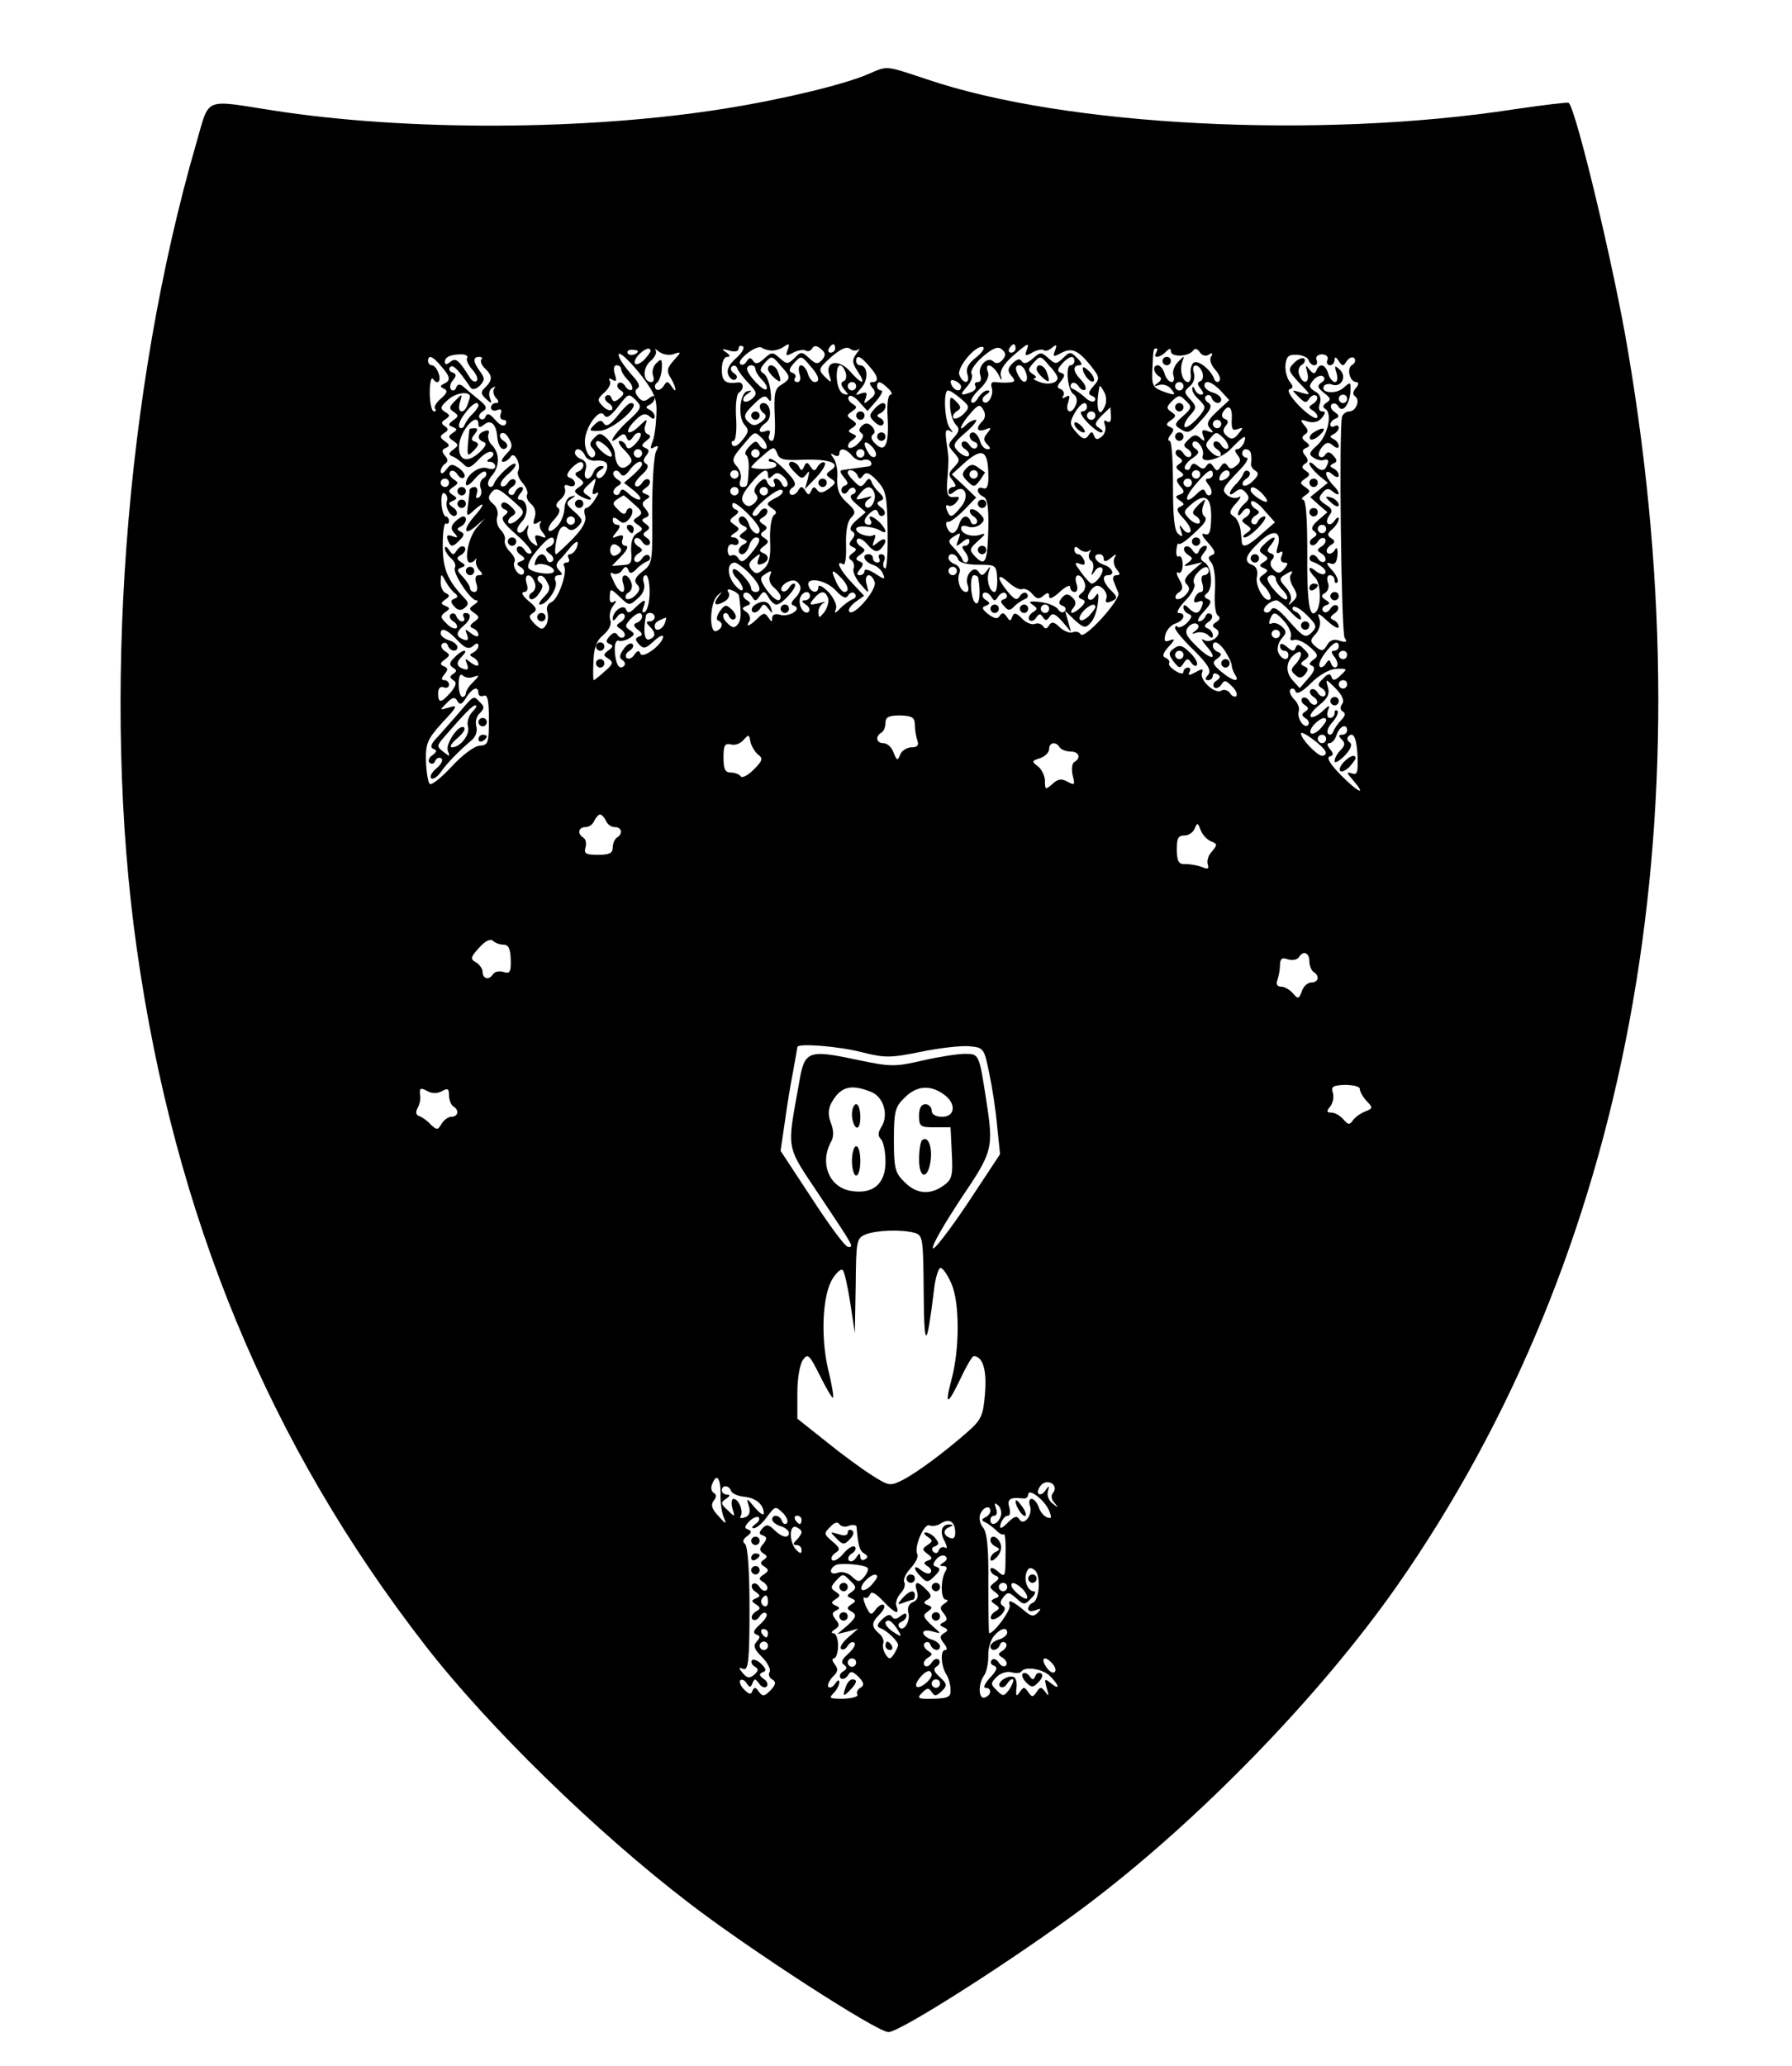 <?xml version="1.0" standalone="no"?>
<!DOCTYPE svg PUBLIC "-//W3C//DTD SVG 20010904//EN"
 "http://www.w3.org/TR/2001/REC-SVG-20010904/DTD/svg10.dtd">
<svg version="1.0" xmlns="http://www.w3.org/2000/svg"
 width="427pt" height="492pt" viewBox="0 0 427 492"
 preserveAspectRatio="xMidYMid meet">

<g transform="translate(0,492) scale(0.1,-0.1)"
fill="#000000" stroke="none">
<path d="M2070 4744 c-57 -25 -206 -61 -345 -83 -326 -52 -754 -54 -1075 -4
-167 26 -150 33 -182 -77 -171 -589 -226 -1329 -142 -1920 90 -637 315 -1180
688 -1660 149 -192 406 -443 627 -612 144 -111 449 -308 476 -308 28 0 305
177 468 299 268 201 559 500 744 764 550 788 742 1811 550 2942 -32 193 -123
573 -141 590 -2 2 -59 -5 -128 -15 -465 -72 -1072 -41 -1401 71 -100 33 -93
33 -139 13z m-316 -677 c-17 -15 -23 -28 -19 -39 4 -10 12 -15 17 -12 6 4 5
10 -3 15 -7 4 -10 12 -5 16 5 4 11 2 13 -5 3 -7 15 -23 27 -35 19 -20 21 -25
9 -36 -8 -7 -17 -10 -21 -6 -3 3 0 11 8 16 13 9 13 10 0 7 -18 -6 -22 -64 -5
-81 10 -11 9 -17 -6 -35 -10 -13 -20 -18 -24 -12 -3 5 -2 10 3 10 5 0 8 25 6
55 -2 30 1 57 7 60 13 9 11 26 -3 24 -30 -4 -38 3 -38 31 0 17 5 30 13 30 8 0
7 4 -3 11 -12 8 -10 9 8 4 13 -4 22 -2 22 5 0 6 4 8 10 5 5 -3 -2 -16 -16 -28z
m86 18 c8 0 21 4 29 10 12 8 13 6 8 -8 -6 -15 -4 -16 13 -7 11 6 25 8 30 5 5
-3 12 -1 15 5 5 8 11 7 21 -1 11 -9 12 -15 3 -26 -10 -11 -15 -11 -31 4 -17
16 -20 16 -35 0 -16 -15 -18 -15 -35 0 -17 15 -19 15 -37 -1 -14 -13 -21 -14
-26 -6 -6 9 -10 9 -16 -1 -4 -7 -11 -10 -15 -6 -10 9 39 47 51 39 5 -4 17 -7
25 -7z m150 5 c0 -5 -5 -10 -11 -10 -5 0 -7 5 -4 10 3 6 8 10 11 10 2 0 4 -4
4 -10z m56 -2 c4 4 2 -1 -5 -10 -11 -15 -11 -22 3 -43 21 -32 10 -32 -18 0
-27 31 -61 25 -50 -8 6 -20 6 -20 -11 -4 -16 17 -15 19 16 47 22 19 37 26 45
19 6 -5 15 -5 20 -1z m279 -20 c-18 -14 -24 -26 -20 -39 8 -24 -10 -25 -19 -2
-7 18 42 75 57 66 4 -3 -4 -14 -18 -25z m64 -5 c-8 -9 -16 -10 -22 -4 -14 14
-39 -13 -31 -33 3 -9 1 -16 -6 -16 -6 0 -9 -4 -6 -9 3 -5 -1 -12 -10 -15 -26
-10 -28 -7 -10 13 10 11 15 25 11 31 -4 6 8 24 26 40 25 21 37 26 46 18 10 -8
11 -14 2 -25z m31 27 c0 -5 -5 -10 -11 -10 -5 0 -7 5 -4 10 3 6 8 10 11 10 2
0 4 -4 4 -10z m26 -5 c-5 -13 -2 -14 15 -4 11 6 23 8 26 5 4 -3 12 -1 20 6 11
9 12 7 7 -7 -6 -15 -4 -16 14 -6 26 14 41 7 71 -30 22 -28 22 -31 7 -48 -13
-15 -14 -20 -4 -24 7 -2 10 -8 6 -12 -4 -4 -14 0 -22 8 -9 8 -21 17 -28 20 -7
2 -9 8 -5 13 4 5 12 2 17 -6 5 -8 12 -11 16 -8 3 4 -1 14 -10 23 -19 19 -21
35 -4 35 8 0 6 6 -5 17 -16 16 -18 16 -34 0 -16 -15 -18 -15 -35 0 -17 15 -19
15 -37 -1 -13 -11 -21 -14 -26 -7 -4 8 -11 6 -22 -4 -12 -12 -13 -19 -3 -30
10 -12 9 -15 -6 -16 -11 -1 -25 0 -33 1 -8 1 -11 -4 -8 -13 6 -17 -9 -44 -20
-34 -4 5 -1 12 7 17 9 6 10 10 3 10 -7 0 -16 -8 -22 -17 -5 -10 -13 -15 -16
-11 -4 4 5 18 19 31 17 16 24 31 20 41 -9 24 11 19 25 -6 7 -15 10 -16 6 -4
-3 12 5 27 27 47 38 33 42 35 34 14z m-926 -1 c0 -8 -19 -13 -24 -6 -3 5 1 9
9 9 8 0 15 -2 15 -3z m30 0 c0 -3 -7 -12 -15 -21 -20 -19 -32 -10 -14 11 14
15 29 21 29 10z m56 -7 c18 6 18 5 -1 -16 -16 -18 -17 -25 -7 -41 14 -23 16
-42 2 -20 -9 13 -11 13 -19 0 -6 -8 -13 -11 -18 -7 -4 5 -3 11 2 15 6 4 11 19
12 34 1 23 -1 25 -13 13 -8 -7 -11 -21 -8 -29 3 -9 2 -16 -4 -16 -20 0 -22 33
-2 50 11 9 16 21 12 26 -4 4 0 3 9 -4 9 -7 25 -9 35 -5z m1149 3 c-9 -14 8
-13 23 2 9 9 12 9 12 1 0 -14 42 -13 53 2 4 6 10 5 16 -4 5 -8 14 -10 21 -6 9
6 11 4 6 -4 -5 -7 0 -21 10 -32 9 -10 14 -22 9 -27 -4 -4 -10 -1 -12 6 -8 21
-35 43 -47 39 -6 -2 -10 -14 -9 -26 2 -11 -1 -21 -6 -21 -13 0 -21 28 -14 48
6 16 6 16 -10 0 -9 -9 -14 -24 -11 -32 3 -9 1 -16 -4 -16 -6 0 -14 9 -17 20
-3 11 -11 20 -16 20 -13 0 -11 -17 2 -26 8 -4 7 -9 -2 -16 -11 -8 -10 -9 3 -5
9 3 22 -1 28 -9 14 -16 10 -17 -22 -5 -21 8 -24 15 -22 52 2 50 2 49 10 49 3
0 2 -4 -1 -10z m-1642 -13 c-3 -4 3 -17 13 -28 9 -10 14 -22 10 -26 -4 -4 -11
-1 -16 7 -27 43 -34 49 -47 38 -9 -7 -13 -7 -13 0 0 12 14 18 40 18 10 0 16
-4 13 -9z m418 -45 c30 -40 35 -54 33 -92 -1 -25 -5 -54 -10 -64 -5 -14 -4
-17 5 -11 10 5 11 3 4 -11 -5 -11 -9 -75 -9 -143 1 -119 1 -124 -23 -142 -18
-14 -21 -23 -13 -31 8 -8 7 -15 -4 -26 -8 -8 -18 -11 -22 -8 -3 4 -1 11 6 15
7 4 10 15 6 24 -9 24 -27 21 -19 -3 9 -29 -10 -25 -23 6 -9 18 -9 23 -1 18 6
-3 16 0 21 7 7 11 11 11 15 2 3 -10 8 -10 19 1 7 8 19 16 26 19 7 2 9 8 5 13
-4 5 -12 2 -17 -6 -5 -8 -12 -11 -17 -7 -4 5 -1 12 7 18 13 8 13 10 0 18 -8 6
-11 13 -7 18 5 4 12 1 17 -7 5 -8 12 -11 17 -7 4 5 1 12 -6 16 -10 7 -10 10
-1 16 9 6 9 10 -1 17 -11 8 -11 11 -1 15 10 4 10 8 1 20 -10 11 -10 16 0 23
11 6 11 9 0 13 -12 5 -11 7 1 16 8 5 11 13 7 18 -5 4 -12 1 -17 -7 -5 -8 -12
-11 -16 -7 -4 4 3 15 15 26 14 12 18 22 11 26 -8 5 -8 10 0 20 8 10 7 14 -2
18 -10 4 -10 8 2 17 11 8 12 13 3 16 -7 3 -9 13 -5 22 5 15 4 15 -12 0 -27
-28 -42 -21 -16 7 18 19 26 22 37 14 8 -8 13 -8 13 -1 0 6 -6 13 -12 16 -10 5
-10 7 0 12 6 3 12 10 12 16 0 7 -5 6 -14 -1 -10 -8 -16 -8 -25 3 -8 10 -9 16
-2 21 7 4 3 14 -10 28 -11 12 -25 30 -30 39 -18 34 15 8 52 -40z m1587 41 c2
-7 8 -13 14 -13 6 0 8 6 5 13 -3 7 3 13 13 13 10 0 16 -6 13 -13 -3 -7 0 -13
6 -13 6 0 11 6 11 13 0 8 4 7 10 -3 9 -13 11 -13 19 0 6 8 13 11 18 7 4 -5 2
-12 -5 -16 -14 -8 -6 -41 10 -41 6 0 6 -6 -1 -14 -8 -9 -8 -16 -2 -20 13 -9 2
-36 -14 -36 -7 0 -15 -6 -17 -12 -8 -24 -2 -513 6 -527 7 -10 4 -12 -12 -7
-14 5 -24 1 -30 -11 -9 -14 -12 -15 -26 -4 -15 13 -15 16 -1 31 9 10 13 25 9
36 -6 16 -3 15 19 -5 15 -14 27 -20 27 -14 0 6 -6 14 -12 16 -10 4 -9 8 2 16
8 5 11 13 7 18 -5 4 -12 1 -17 -7 -5 -8 -13 -11 -17 -6 -4 5 -2 11 6 14 11 4
11 6 0 13 -11 7 -12 11 -1 17 7 5 10 16 6 25 -3 10 -1 17 5 17 6 0 11 -5 11
-12 0 -6 3 -8 7 -5 3 4 -2 17 -13 29 -14 15 -15 20 -4 16 11 -4 15 2 17 20 1
17 -2 21 -7 11 -5 -7 -12 -10 -17 -6 -4 5 -1 12 7 18 12 7 12 11 2 17 -10 7
-10 11 3 22 8 7 15 18 15 24 0 6 -4 4 -10 -4 -5 -8 -12 -11 -16 -7 -4 3 -2 12
4 20 8 10 6 16 -9 25 -17 11 -18 16 -8 28 9 11 15 12 25 3 19 -15 18 -1 -1 17
-8 9 -15 20 -15 26 0 6 6 6 15 -2 9 -8 15 -8 15 -2 0 6 -6 13 -12 16 -10 5
-10 7 -1 12 10 4 10 8 0 19 -8 9 -14 10 -19 2 -4 -6 -10 -8 -14 -4 -4 3 -1 13
6 22 10 12 16 13 26 4 9 -7 14 -8 14 -1 0 6 -6 13 -12 16 -10 5 -10 7 0 12 6
3 12 10 12 15 0 6 -4 7 -10 4 -5 -3 -10 -2 -10 4 0 5 6 12 13 14 9 4 8 8 -3
16 -8 5 -11 13 -7 18 5 4 12 2 16 -5 10 -17 27 4 29 37 1 22 0 22 -17 7 -18
-16 -56 -12 -46 5 3 4 12 6 19 3 22 -8 36 19 19 35 -13 12 -14 11 -8 -8 3 -12
2 -21 -4 -21 -5 0 -13 9 -16 20 -7 23 -21 26 -28 8 -4 -10 -8 -9 -17 2 -9 12
-10 11 -5 -7 7 -26 -10 -31 -19 -6 -4 9 -1 20 6 24 7 4 9 11 6 15 -4 3 -15 -1
-24 -10 -16 -16 -15 -19 12 -48 29 -30 29 -30 4 -23 -23 7 -23 7 -6 -10 15
-15 19 -16 26 -4 5 7 12 10 17 6 4 -5 1 -12 -7 -18 -13 -8 -13 -10 0 -18 8 -6
11 -13 8 -16 -4 -4 -23 9 -42 28 -21 22 -30 37 -23 40 9 3 9 7 0 18 -6 8 -11
25 -10 39 2 20 7 26 26 25 13 0 26 -6 29 -12z m-2067 -15 c22 -25 24 -34 7
-42 -10 -5 -10 -7 0 -12 9 -4 8 -10 -7 -23 -12 -10 -18 -21 -14 -25 3 -3 2 -6
-3 -6 -5 0 -10 20 -10 45 0 24 4 39 8 32 4 -6 10 -9 13 -6 8 8 -5 39 -16 39
-5 0 -9 5 -9 10 0 16 11 12 31 -12z m96 16 c-3 -4 0 -13 8 -21 19 -18 19 -28
2 -45 -12 -11 -12 -16 1 -28 14 -13 15 -12 9 3 -3 9 -1 19 6 23 7 4 9 4 5 -1
-4 -4 -3 -14 3 -22 9 -9 8 -13 0 -13 -6 0 -11 -5 -11 -11 0 -6 7 -9 14 -6 10
4 13 1 9 -9 -3 -7 0 -14 7 -14 6 0 8 -5 5 -10 -4 -7 -14 -3 -25 10 -13 15 -19
17 -23 8 -2 -7 -8 -9 -13 -5 -5 4 -2 12 6 17 12 7 10 13 -10 29 -14 11 -30 25
-37 31 -8 6 -13 5 -16 -3 -2 -7 -8 -9 -12 -5 -4 4 -3 14 4 22 9 11 9 15 -1 19
-7 2 -10 8 -5 13 6 7 19 -6 49 -50 4 -5 12 -3 21 5 12 13 13 18 1 34 -17 23
-18 35 -2 35 6 0 9 -3 5 -6z m714 -16 c24 -26 24 -30 0 -45 -15 -9 -17 -22
-15 -72 2 -39 0 -61 -7 -61 -6 0 -9 7 -6 14 4 10 1 13 -9 9 -19 -7 -18 7 2 21
15 12 10 46 -7 46 -12 0 -11 -17 2 -25 6 -5 4 -12 -7 -20 -15 -10 -20 -10 -32
1 -11 12 -9 18 13 40 22 22 29 24 36 13 6 -9 8 -3 5 20 -2 18 -9 37 -16 41
-10 6 -10 11 1 24 18 20 18 20 40 -6z m70 0 c21 -23 24 -38 10 -38 -5 0 -13 9
-16 20 -3 11 -11 20 -16 20 -6 0 -7 -9 -4 -20 4 -12 2 -20 -5 -20 -6 0 -9 4
-6 9 4 5 1 11 -6 13 -9 3 -8 9 2 21 19 21 19 21 41 -5z m140 0 c22 -24 24 -38
8 -38 -8 0 -8 -4 0 -14 9 -10 7 -17 -6 -27 -15 -12 -16 -12 -10 3 4 13 2 15
-11 11 -16 -6 -15 -5 1 14 17 19 15 53 -4 53 -5 0 -9 5 -9 10 0 16 11 12 31
-12z m430 0 c11 -11 19 -24 19 -28 0 -13 -24 -18 -45 -9 -11 4 -15 8 -10 8 6
1 4 5 -4 10 -12 8 -12 11 0 25 18 20 18 20 40 -6z m59 12 c0 -5 -4 -10 -9 -10
-13 0 -7 -60 7 -69 7 -4 10 -15 6 -24 -9 -25 -27 -21 -19 4 5 16 4 19 -5 14
-8 -5 -11 -4 -6 3 3 5 0 12 -6 15 -10 3 -10 7 0 19 10 13 10 17 0 20 -9 3 -9
8 2 21 17 19 30 22 30 7z m-1080 -19 c0 -5 7 -17 16 -26 9 -9 13 -19 10 -23
-4 -3 -11 0 -16 8 -5 8 -12 11 -17 7 -4 -5 -2 -12 5 -16 10 -6 10 -10 -2 -20
-11 -9 -15 -9 -19 1 -2 7 -8 9 -13 5 -5 -4 -2 -12 6 -17 8 -5 11 -12 8 -16 -4
-3 -14 0 -22 9 -13 13 -13 17 4 32 11 10 17 22 13 28 -4 6 -1 7 7 2 9 -5 10
-2 5 14 -4 12 -2 21 4 21 6 0 11 -4 11 -9z m320 0 c0 -5 7 -17 16 -26 9 -9 14
-19 10 -22 -6 -7 -46 35 -46 49 0 4 5 8 10 8 6 0 10 -4 10 -9z m215 -8 c3 -10
1 -19 -5 -21 -7 -3 -7 -9 2 -20 11 -13 11 -14 -2 -10 -8 2 -15 18 -16 36 -2
35 10 43 21 15z m429 1 c9 -22 -3 -32 -14 -14 -12 19 -12 30 -1 30 5 0 12 -7
15 -16z m421 -1 c3 -10 1 -19 -5 -21 -8 -3 -7 -8 1 -18 7 -9 8 -14 1 -14 -6 0
-13 6 -15 13 -4 7 -6 8 -6 1 -1 -6 6 -17 14 -24 8 -7 15 -16 15 -20 0 -13 -40
-53 -47 -47 -3 4 2 16 12 27 17 19 17 21 1 39 -15 16 -15 19 -1 31 9 7 13 21
10 31 -8 24 11 25 20 2z m284 -24 c-11 -8 -10 -12 6 -25 16 -12 17 -16 6 -23
-9 -6 -10 -11 -3 -15 18 -11 5 -66 -20 -87 -19 -17 -20 -22 -8 -29 8 -6 20 -8
27 -5 7 2 10 -2 6 -11 -6 -17 -15 -18 -31 -2 -7 7 -12 8 -12 4 0 -5 10 -17 22
-28 l22 -18 -21 -17 -21 -17 20 -18 21 -18 -22 -19 c-15 -13 -18 -21 -10 -26
8 -6 8 -10 -2 -16 -7 -4 -10 -11 -6 -16 5 -4 12 -1 17 7 5 8 12 11 17 7 4 -5
1 -12 -7 -18 -13 -8 -13 -10 0 -18 8 -6 11 -13 7 -18 -5 -4 -12 -1 -17 7 -5 8
-13 11 -17 6 -4 -5 -3 -10 2 -13 23 -8 39 -22 32 -29 -3 -4 -13 -1 -22 6 -19
16 -20 3 -1 -16 14 -14 15 -69 1 -82 -15 -15 -21 26 -20 143 0 80 -3 125 -10
125 -5 0 -3 5 5 10 13 9 13 11 0 20 -13 9 -13 11 0 20 12 8 13 11 1 19 -9 6
-10 10 -2 16 9 5 9 10 1 20 -8 10 -7 14 2 18 10 4 10 7 -1 15 -9 7 -10 11 -2
17 9 5 9 11 -1 22 -11 14 -10 15 8 9 14 -4 26 -1 34 9 9 11 9 15 1 15 -8 0
-10 8 -6 19 4 13 0 23 -12 29 -14 9 -15 13 -4 26 7 9 18 13 23 10 6 -4 5 -10
-3 -15z m-859 -10 c0 -14 -17 -10 -23 5 -4 10 -1 13 9 9 7 -3 14 -9 14 -14z
m-250 1 c0 -5 -4 -10 -10 -10 -5 0 -10 5 -10 10 0 6 5 10 10 10 6 0 10 -4 10
-10z m76 -5 c9 -8 11 -15 6 -15 -6 0 -9 -24 -7 -53 4 -66 -6 -87 -29 -64 -10
9 -12 18 -6 22 6 4 5 11 -2 19 -9 9 -15 10 -24 2 -8 -8 -8 -13 -1 -18 6 -4 4
-12 -7 -23 -9 -10 -20 -14 -24 -11 -3 4 0 12 8 17 12 9 13 11 1 16 -11 5 -11
7 0 14 12 8 11 11 -1 19 -13 9 -13 11 0 20 13 9 13 11 0 19 -8 6 -11 13 -7 17
4 4 15 -2 25 -14 l19 -21 21 24 c12 14 17 25 12 25 -6 0 -10 5 -10 10 0 14 9
12 26 -5z m704 5 c0 -5 -4 -10 -10 -10 -5 0 -10 5 -10 10 0 6 5 10 10 10 6 0
10 -4 10 -10z m89 -11 l20 -22 -29 -27 c-23 -21 -26 -30 -17 -40 10 -10 9 -12
-5 -7 -13 5 -16 2 -11 -11 5 -13 3 -15 -7 -5 -10 9 -16 8 -28 -4 -13 -12 -13
-16 -1 -23 7 -5 10 -12 6 -17 -5 -4 -12 -1 -17 7 -5 8 -12 11 -17 7 -4 -5 -1
-12 6 -16 10 -7 10 -10 1 -16 -9 -6 -9 -10 1 -17 11 -8 11 -11 1 -15 -10 -4
-10 -8 0 -21 11 -12 11 -16 -1 -20 -11 -4 -11 -6 0 -14 12 -8 12 -10 1 -15
-10 -4 -8 -11 9 -29 12 -13 19 -27 15 -31 -4 -4 -12 -1 -17 7 -9 12 -10 11 -5
-4 5 -15 4 -16 -6 -8 -10 7 -13 42 -13 116 0 58 -3 106 -8 106 -5 0 -4 6 2 14
9 11 9 15 -1 19 -10 4 -10 8 2 16 13 9 13 12 1 20 -12 8 -12 12 2 26 16 15 18
15 33 0 15 -14 14 -17 -7 -36 -20 -17 -21 -22 -9 -29 22 -14 24 -13 54 21 22
24 25 33 15 40 -7 4 -10 12 -5 16 5 4 11 2 13 -4 5 -15 23 -17 23 -4 0 5 -9
13 -20 16 -11 3 -20 11 -20 16 0 16 18 10 39 -12z m-275 -33 c-15 -39 -25 -9
-14 44 0 3 5 -2 10 -12 6 -9 7 -23 4 -32z m-1514 19 c0 -2 -3 -10 -6 -19 -9
-25 -26 -19 -18 6 6 21 6 21 -11 4 -15 -15 -16 -19 -4 -27 12 -8 12 -11 -1
-20 -12 -9 -13 -12 -1 -16 11 -5 11 -7 0 -14 -12 -8 -11 -11 1 -19 13 -9 13
-11 0 -21 -11 -8 -12 -12 -2 -16 7 -2 18 -11 26 -18 11 -12 17 -10 36 10 13
14 27 22 33 18 5 -3 3 -9 -4 -14 -10 -6 -11 -9 -1 -9 6 0 12 -5 12 -11 0 -6
-8 -8 -19 -4 -20 6 -51 -17 -51 -38 1 -7 10 -1 21 12 11 13 23 21 26 17 4 -4
2 -11 -5 -15 -7 -4 -10 -15 -7 -23 4 -9 2 -19 -4 -23 -7 -3 -8 0 -5 9 3 9 1
16 -5 16 -6 0 -11 -3 -12 -7 0 -5 -2 -21 -4 -37 -4 -27 -3 -28 16 -10 25 22
25 13 -1 -16 -27 -31 -25 -48 3 -24 l22 19 -20 -23 c-20 -24 -30 -82 -15 -82
5 0 10 3 13 8 2 4 3 2 1 -4 -1 -6 3 -17 9 -23 8 -8 8 -11 -2 -11 -8 0 -10 -7
-6 -20 4 -11 2 -20 -4 -20 -6 0 -11 4 -11 9 0 5 -8 17 -17 27 -14 14 -15 18
-4 22 11 4 11 6 0 13 -12 8 -12 11 1 18 8 6 11 13 7 18 -5 4 -12 1 -18 -7 -8
-13 -10 -13 -19 0 -5 8 -10 10 -10 4 0 -6 7 -17 15 -24 8 -7 12 -16 9 -22 -7
-11 37 -78 51 -78 6 0 3 -5 -5 -10 -13 -9 -13 -11 0 -20 13 -9 13 -11 0 -21
-11 -8 -12 -12 -2 -16 6 -2 12 -9 12 -15 0 -6 -7 -4 -17 3 -15 12 -16 12 -10
-3 4 -12 2 -15 -9 -11 -18 7 -18 17 1 33 17 14 20 30 4 30 -5 0 -7 -4 -4 -10
3 -5 2 -10 -4 -10 -5 0 -11 6 -14 13 -2 6 -8 8 -13 4 -5 -4 -2 -12 6 -17 8 -5
11 -12 8 -16 -4 -3 -15 1 -24 11 -15 14 -15 18 -3 27 12 8 12 10 0 15 -11 5
-11 7 0 15 11 7 11 11 2 15 -7 2 -13 14 -13 26 1 22 1 22 12 2 6 -11 16 -24
22 -28 8 -6 7 -10 -1 -13 -10 -4 -10 -8 0 -19 8 -9 16 -10 24 -3 10 8 10 13 0
23 -41 43 -52 70 -52 126 0 31 3 55 8 52 4 -2 7 1 7 6 0 6 -4 11 -8 11 -4 0
-9 14 -10 31 -1 18 2 28 7 24 6 -3 8 -11 6 -18 -6 -16 12 -44 22 -34 4 5 1 13
-7 18 -12 9 -13 11 -1 16 11 5 11 7 0 14 -12 8 -11 11 1 19 13 9 13 11 0 19
-8 6 -11 13 -7 18 5 4 12 1 17 -7 5 -8 12 -11 16 -7 4 4 -1 13 -11 21 -17 12
-21 12 -32 -3 -7 -9 -12 -11 -13 -4 0 6 5 15 10 18 8 5 8 11 0 20 -8 10 -7 14
2 18 10 4 10 8 -2 16 -12 9 -13 12 -1 20 10 6 10 10 1 16 -9 6 -9 10 1 16 12
8 12 11 -1 18 -12 8 -11 13 9 30 18 16 51 20 51 6z m1170 -5 c21 -18 21 -20 6
-36 -9 -9 -20 -13 -24 -10 -3 4 0 11 7 16 12 7 12 11 -1 24 -14 14 -15 12 -14
-14 1 -16 7 -35 14 -42 9 -9 8 -16 -5 -30 -15 -17 -15 -19 0 -36 15 -17 15
-19 0 -35 -13 -13 -14 -19 -3 -31 8 -11 9 -16 1 -16 -6 0 -11 -5 -11 -11 0 -8
4 -8 14 0 24 20 38 -10 16 -36 -22 -27 -26 -28 -34 -7 -3 8 -2 13 3 10 5 -3
14 0 20 8 9 11 8 14 -6 12 -15 -1 -18 6 -16 39 2 22 3 45 3 50 0 6 -2 25 -5
43 -3 25 -2 31 8 26 9 -6 9 -5 0 7 -12 15 -16 89 -4 89 5 0 18 -9 31 -20z
m-773 -5 c13 -14 11 -19 -21 -48 -34 -31 -52 -63 -22 -38 11 9 15 9 19 -1 4
-10 8 -10 16 2 5 8 13 11 17 8 3 -4 -2 -15 -12 -25 -12 -13 -19 -14 -22 -5 -2
6 -9 12 -15 12 -6 0 -1 -11 12 -23 19 -21 20 -26 7 -36 -16 -13 -29 -1 -31 30
-1 9 -9 24 -18 34 -15 14 -19 15 -31 2 -11 -11 -12 -17 -4 -25 7 -7 8 -15 4
-19 -10 -11 -25 17 -22 42 4 33 35 73 45 57 6 -10 14 -5 32 17 28 36 26 35 46
16z m1693 5 c0 -5 -4 -10 -10 -10 -5 0 -10 5 -10 10 0 6 5 10 10 10 6 0 10 -4
10 -10z m-2070 -16 c0 -3 -6 -12 -14 -20 -8 -7 -16 -19 -19 -26 -2 -7 -8 -10
-12 -6 -4 4 1 18 12 32 17 24 33 33 33 20z m1201 -37 c-17 -17 -13 -27 7 -20
14 6 15 4 5 -8 -10 -12 -10 -18 -1 -27 9 -9 9 -12 1 -12 -7 0 -15 9 -18 20 -3
11 -11 20 -16 20 -13 0 -11 -18 4 -23 6 -2 8 -8 4 -13 -4 -5 -12 -2 -17 6 -5
8 -12 11 -17 7 -4 -5 -1 -12 7 -17 8 -5 11 -12 8 -16 -4 -3 -14 1 -24 10 -15
15 -14 19 17 46 19 16 29 30 24 30 -6 0 -16 -5 -23 -12 -21 -21 -13 1 10 27
19 22 23 23 31 9 6 -10 5 -20 -2 -27z m249 33 c0 -5 -5 -10 -12 -10 -6 0 -1
-11 12 -25 13 -14 28 -25 34 -25 6 0 4 5 -4 10 -13 8 -12 12 5 30 l21 20 1
-20 c1 -13 -2 -18 -9 -14 -7 5 -9 2 -5 -9 3 -8 0 -21 -8 -27 -10 -8 -14 -8
-18 2 -4 11 -7 11 -14 0 -7 -10 -14 -8 -28 8 -16 18 -17 23 -5 45 14 25 30 33
30 15z m345 -29 c-1 -23 2 -28 14 -23 14 5 14 3 2 -11 -10 -13 -17 -15 -27 -6
-10 8 -11 15 -4 24 8 9 7 14 -1 17 -7 2 -9 10 -5 16 13 21 23 13 21 -17z
m-325 9 c0 -5 -4 -10 -10 -10 -5 0 -10 5 -10 10 0 6 5 10 10 10 6 0 10 -4 10
-10z m-1470 -21 c0 -8 4 -8 14 0 16 13 29 0 31 -31 2 -22 13 -34 22 -24 4 4 1
11 -7 16 -8 5 -11 12 -7 17 5 4 12 1 17 -7 13 -21 12 -26 -6 -44 -8 -9 -11
-16 -5 -16 5 0 13 5 17 11 5 8 10 6 16 -5 5 -9 6 -21 3 -27 -4 -6 1 -19 10
-29 9 -10 14 -23 11 -28 -3 -5 1 -15 9 -22 10 -8 13 -21 9 -33 -5 -15 -3 -18
7 -12 8 5 11 5 7 0 -4 -4 -2 -15 5 -23 10 -13 9 -15 -5 -9 -13 4 -15 2 -11
-11 6 -15 4 -15 -10 -4 -8 8 -13 21 -10 30 4 14 3 15 -6 2 -5 -8 -13 -11 -17
-7 -4 4 0 15 10 25 17 19 13 52 -6 52 -6 0 -5 6 2 15 8 9 8 15 2 15 -6 0 -12
-6 -15 -12 -2 -7 -8 -9 -13 -5 -5 4 -2 12 6 17 8 5 11 12 7 17 -5 4 -12 1 -17
-7 -5 -8 -12 -11 -16 -7 -4 4 3 16 16 27 13 11 21 22 18 25 -6 6 -44 -30 -51
-47 -2 -7 -8 -10 -12 -6 -5 5 -1 16 7 25 19 22 19 53 1 72 -8 7 -12 20 -9 27
3 8 0 11 -10 7 -17 -6 -18 -20 -1 -26 8 -3 4 -11 -11 -25 -29 -26 -50 -19 -48
16 1 36 46 85 46 51z m1770 1 c0 -5 -4 -10 -10 -10 -5 0 -10 5 -10 10 0 6 5
10 10 10 6 0 10 -4 10 -10z m-1093 -35 c8 -9 12 -19 9 -23 -4 -3 -11 0 -16 7
-7 12 -11 12 -24 -2 -9 -9 -13 -18 -8 -21 4 -2 7 -17 6 -33 -2 -41 -3 -43 -15
-43 -6 0 -8 7 -5 16 4 9 0 24 -8 33 -13 14 -12 20 12 48 32 38 29 37 49 18z
m1100 0 c8 -9 12 -19 9 -23 -4 -3 -11 0 -16 8 -5 8 -12 11 -17 7 -4 -5 -1 -12
7 -17 8 -5 11 -12 8 -16 -4 -3 -14 1 -23 10 -13 13 -14 18 -3 30 16 19 16 19
35 1z m47 -10 c-4 -8 -11 -15 -16 -15 -7 0 -6 -5 1 -14 8 -10 8 -16 -3 -25
-11 -9 -16 -9 -21 0 -6 8 -10 7 -16 -2 -8 -12 -10 -12 -18 0 -6 9 -10 10 -16
2 -5 -9 -10 -9 -20 -1 -10 8 -14 7 -18 -2 -2 -7 -8 -10 -13 -5 -4 4 3 15 15
24 18 12 20 17 10 24 -7 4 -10 11 -6 16 10 9 28 -18 23 -32 -8 -22 45 -9 69
18 29 30 37 34 29 12z m-1517 -10 c8 -9 13 -19 10 -22 -6 -5 -37 21 -37 31 0
10 11 6 27 -9z m639 -22 c-4 -4 -11 -1 -16 7 -16 25 -11 35 7 17 9 -9 13 -20
9 -24z m-172 -8 c61 2 91 -8 66 -25 -13 -9 -13 -11 0 -20 13 -8 12 -11 -5 -24
-15 -11 -22 -11 -28 -3 -6 9 -10 8 -14 -2 -5 -11 -7 -11 -14 0 -8 12 -11 12
-18 -1 -6 -8 -13 -11 -18 -7 -4 5 -1 12 6 16 10 7 6 16 -18 41 -17 18 -34 30
-38 27 -3 -4 -1 -7 5 -7 7 0 12 -4 12 -8 0 -5 -13 -9 -30 -9 -16 0 -30 2 -30
4 0 2 12 15 28 28 25 22 27 22 34 5 5 -15 16 -17 62 -15z m-520 10 c3 -8 15
-14 27 -12 12 1 23 -2 25 -8 5 -15 -14 -41 -23 -32 -4 5 -1 12 7 17 11 7 11
10 2 10 -7 0 -15 -7 -18 -15 -9 -23 -26 -18 -19 5 4 13 1 22 -9 26 -9 3 -16
10 -16 15 0 15 17 10 24 -6z m136 5 c0 -5 -4 -10 -10 -10 -5 0 -10 5 -10 10 0
6 5 10 10 10 6 0 10 -4 10 -10z m280 0 c0 -5 -4 -10 -10 -10 -5 0 -10 5 -10
10 0 6 5 10 10 10 6 0 10 -4 10 -10z m220 -5 c7 -9 19 -14 26 -11 7 3 16 1 19
-4 4 -6 0 -11 -7 -11 -7 -1 -20 -3 -28 -4 -8 -1 -21 -3 -29 -4 -11 -1 -11 -4
0 -18 11 -13 11 -17 1 -20 -6 -3 -9 -9 -6 -15 4 -6 10 -5 15 3 4 7 12 10 16 5
4 -5 2 -11 -5 -13 -9 -4 -6 -11 9 -24 l22 -19 -22 -19 c-14 -12 -18 -22 -11
-26 8 -5 8 -10 0 -20 -8 -10 -7 -14 2 -18 10 -4 10 -7 -1 -15 -9 -6 -10 -12
-3 -16 6 -4 9 -13 6 -20 -3 -7 5 -24 16 -37 21 -24 21 -24 15 -1 -7 25 10 31
19 6 7 -17 -49 -83 -60 -71 -4 4 2 14 14 23 l21 15 -29 31 c-28 29 -41 56 -21
44 5 -4 8 17 7 45 -1 33 3 57 12 66 12 12 11 17 -10 36 -19 17 -24 32 -23 58
2 19 -3 40 -9 48 -8 11 -8 13 2 7 6 -4 12 -2 12 3 0 16 16 13 30 -4z m30 5 c0
-5 -4 -10 -10 -10 -5 0 -10 5 -10 10 0 6 5 10 10 10 6 0 10 -4 10 -10z m295
-49 c1 -28 -3 -37 -12 -34 -7 3 -13 1 -13 -5 0 -5 6 -12 13 -15 10 -4 13 -25
12 -76 -2 -80 -7 -91 -31 -67 -15 16 -15 18 7 38 17 15 19 19 7 15 -21 -8 -48
1 -48 15 0 6 7 7 16 4 9 -4 23 -1 30 5 11 9 11 14 -2 26 -8 9 -18 12 -22 9 -3
-4 0 -11 8 -16 8 -5 11 -13 6 -17 -5 -4 -11 -2 -13 5 -7 18 -21 15 -28 -8 -8
-24 -21 -26 -29 -5 -3 8 -1 14 3 12 5 -1 22 12 38 28 l29 30 -29 28 -29 27 33
30 c40 34 53 27 54 -29z m626 47 c1 -7 1 -17 0 -22 -1 -5 3 -13 10 -17 9 -5 8
-12 -5 -24 -9 -10 -20 -14 -24 -11 -3 4 0 11 8 16 8 5 11 13 6 17 -5 4 -11 2
-13 -5 -3 -7 -11 -19 -19 -26 -18 -19 -18 -32 0 -17 10 8 16 8 25 -3 9 -10 8
-16 -4 -26 -8 -7 -15 -18 -15 -24 0 -6 4 -4 10 4 5 8 12 11 17 7 4 -5 1 -12
-7 -18 -13 -8 -13 -10 0 -19 13 -9 13 -11 0 -20 -8 -5 -10 -10 -4 -10 6 0 21
11 34 25 13 14 19 25 13 25 -6 0 -13 -6 -16 -12 -2 -7 -8 -9 -13 -5 -5 4 -2
12 6 18 13 8 13 10 0 18 -8 6 -11 13 -8 17 4 3 18 -6 31 -22 l25 -28 -32 -28
c-31 -28 -45 -34 -47 -20 0 4 -2 18 -3 30 -2 13 -9 28 -16 32 -12 7 -11 13 5
31 11 12 14 19 7 15 -7 -4 -19 -2 -27 4 -15 13 -14 16 33 65 13 14 18 25 12
25 -5 0 -10 5 -10 10 0 15 20 12 21 -2z m-1591 -27 c0 -5 -6 -12 -12 -14 -10
-4 -9 -8 2 -16 13 -10 13 -12 0 -21 -13 -9 -13 -11 0 -20 8 -5 20 -10 25 -10
6 0 3 5 -5 10 -13 8 -13 12 4 27 17 17 18 17 11 -6 -5 -17 -4 -21 5 -16 8 5 7
0 -2 -14 -7 -12 -17 -21 -21 -21 -5 0 -6 -8 -3 -18 4 -13 -5 -30 -29 -55 -20
-20 -38 -37 -40 -37 -6 0 1 45 9 59 6 9 12 9 18 3 7 -7 15 -6 25 4 13 13 12
17 -8 35 -20 17 -21 22 -9 30 13 9 13 10 0 6 -8 -2 -15 -15 -15 -29 -1 -14 -8
-32 -17 -41 -23 -24 -30 -8 -7 16 12 13 15 23 9 27 -7 4 -5 12 5 20 9 7 14 19
11 26 -3 8 0 11 10 7 7 -3 14 -1 14 5 0 6 -5 12 -12 14 -9 3 -8 9 2 21 17 18
30 22 30 8z m140 3 c0 -4 -10 -15 -21 -25 l-22 -19 24 -19 c13 -11 19 -20 12
-21 -6 0 -18 7 -26 15 -12 11 -16 12 -20 2 -2 -6 -8 -8 -13 -4 -5 4 -2 12 6
18 13 8 13 10 0 18 -8 6 -11 13 -7 18 5 4 11 2 15 -5 6 -8 12 -6 22 8 14 19
30 27 30 14z m230 -24 c0 -5 -4 -10 -10 -10 -5 0 -10 5 -10 10 0 6 5 10 10 10
6 0 10 -4 10 -10z m70 -2 c0 -9 3 -9 11 -1 9 9 15 8 27 -3 8 -8 11 -18 7 -22
-4 -4 -10 -1 -12 6 -3 6 -9 12 -14 12 -6 0 -7 -4 -4 -10 3 -5 2 -10 -4 -10 -5
0 -11 6 -13 12 -4 10 -9 9 -21 -3 -10 -11 -12 -20 -6 -26 6 -6 5 -14 -4 -22
-11 -9 -17 -8 -25 1 -8 10 -3 22 16 45 28 34 42 41 42 21z m213 0 c4 -10 7
-10 14 0 7 9 15 6 33 -13 21 -23 24 -35 25 -120 1 -52 -2 -92 -6 -89 -5 2 -6
11 -2 19 3 8 0 15 -7 15 -6 0 -8 -4 -5 -10 3 -5 1 -10 -4 -10 -6 0 -11 5 -11
10 0 6 -4 10 -10 10 -18 0 -11 -18 9 -25 11 -3 22 -13 25 -22 6 -14 4 -14 -19
1 -14 9 -25 12 -25 6 0 -5 -5 -10 -11 -10 -8 0 -8 4 0 14 9 11 9 15 -1 19 -10
4 -10 8 2 16 13 10 13 12 0 20 -8 6 -11 13 -7 17 4 4 15 -2 25 -14 14 -16 22
-18 30 -10 18 18 14 32 -5 17 -15 -12 -16 -12 -10 4 4 10 3 16 -2 12 -11 -6
-41 4 -41 15 0 10 40 7 58 -4 17 -10 15 2 -2 20 -17 16 -30 19 -21 4 3 -5 1
-10 -4 -10 -15 0 -14 15 3 29 11 9 15 9 19 -1 2 -7 8 -9 13 -5 5 4 2 13 -6 18
-11 8 -12 12 -3 16 10 3 10 8 -1 19 -8 7 -17 19 -19 26 -4 10 -8 10 -15 -1 -9
-12 -13 -12 -26 2 -9 8 -16 18 -16 21 0 11 18 6 23 -6z m817 2 c0 -5 -4 -10
-10 -10 -5 0 -10 5 -10 10 0 6 5 10 10 10 6 0 10 -4 10 -10z m30 0 c0 -5 -5
-10 -11 -10 -8 0 -7 -5 1 -15 7 -9 9 -19 5 -23 -4 -4 -10 -1 -12 5 -4 10 -8 9
-20 -2 -29 -29 -34 -14 -6 19 29 35 43 44 43 26z m40 1 c0 -5 -7 -11 -14 -14
-10 -4 -13 -1 -9 9 6 15 23 19 23 5z m-1860 -21 c0 -5 -4 -10 -10 -10 -5 0
-10 5 -10 10 0 6 5 10 10 10 6 0 10 -4 10 -10z m1770 0 c0 -5 -4 -10 -10 -10
-5 0 -10 5 -10 10 0 6 5 10 10 10 6 0 10 -4 10 -10z m-1602 -57 c11 -11 11
-16 -3 -29 -9 -9 -19 -13 -23 -10 -3 4 0 11 7 16 12 7 12 11 -2 24 -9 9 -18
12 -21 7 -4 -5 0 -12 6 -14 10 -4 10 -7 0 -15 -10 -7 -3 -18 29 -46 23 -20 39
-40 35 -43 -4 -4 -11 -1 -16 7 -5 8 -12 11 -17 7 -4 -5 -1 -13 7 -18 12 -9 13
-11 1 -16 -11 -4 -11 -7 0 -14 7 -4 10 -11 6 -16 -9 -9 -28 17 -21 29 3 5 -2
15 -11 24 -9 9 -14 21 -12 28 2 6 -3 17 -10 24 -8 8 -11 22 -8 32 3 9 -1 23
-10 30 -12 10 -13 16 -4 27 12 14 18 11 67 -34z m522 37 c0 -5 -4 -10 -10 -10
-5 0 -10 5 -10 10 0 6 5 10 10 10 6 0 10 -4 10 -10z m70 0 c0 -5 -4 -10 -10
-10 -5 0 -10 5 -10 10 0 6 5 10 10 10 6 0 10 -4 10 -10z m24 -13 c-29 -15 -30
-17 -14 -28 10 -6 12 -11 4 -16 -6 -5 -10 -31 -9 -60 2 -39 -2 -56 -15 -68
-15 -13 -19 -13 -29 -2 -9 11 -7 17 6 28 15 12 16 12 10 -3 -4 -12 -2 -15 9
-11 17 6 18 20 2 26 -10 4 -9 8 2 16 12 9 13 12 1 20 -10 6 -10 10 -1 16 9 6
9 10 -1 16 -12 8 -12 11 1 18 8 6 11 13 7 18 -5 4 -12 1 -17 -7 -5 -8 -12 -11
-16 -7 -9 9 58 67 69 60 5 -3 1 -10 -9 -16z m229 10 c7 -17 -9 -44 -20 -34 -4
5 -1 13 7 18 11 8 8 8 -10 3 -22 -6 -23 -5 -11 10 16 20 27 20 34 3z m923 -1
c20 -21 17 -28 -6 -14 -11 7 -20 16 -20 20 0 12 10 9 26 -6z m-1495 -27 c20
-17 21 -22 9 -30 -13 -8 -13 -10 0 -19 13 -9 13 -12 -2 -20 -11 -7 -15 -21
-14 -43 2 -28 0 -32 -21 -33 l-25 -2 23 24 c14 14 17 24 10 24 -7 0 -11 6 -8
14 4 11 1 13 -11 9 -15 -6 -15 -5 -3 10 9 11 10 17 2 17 -6 0 -11 5 -11 11 0
8 4 8 14 0 10 -9 16 -8 26 4 7 9 9 19 5 23 -4 4 -10 1 -12 -5 -3 -10 -9 -9
-20 3 -14 13 -14 17 -2 25 8 5 14 9 15 9 1 0 12 -9 25 -21z m1375 -33 c-1 -34
-4 -42 -16 -38 -9 3 -6 -5 8 -20 17 -19 20 -27 10 -30 -10 -4 -10 -8 -1 -19 6
-8 10 -36 8 -66 -2 -29 1 -56 7 -59 6 -4 5 -10 -3 -15 -11 -7 -12 -11 -1 -17
18 -12 -12 -37 -30 -26 -7 4 -4 -2 6 -14 31 -35 12 -36 -23 -1 -25 24 -29 34
-20 45 6 8 16 11 21 8 6 -4 5 -10 -3 -16 -11 -8 -10 -9 2 -5 9 3 22 0 28 -6 8
-8 11 -8 11 0 0 6 -6 14 -12 16 -10 4 -9 8 2 16 8 5 11 14 6 18 -5 4 -11 2
-13 -4 -3 -7 -10 -13 -16 -13 -6 0 0 11 12 24 17 18 19 25 9 29 -9 4 -10 8 -2
14 15 12 12 62 -5 73 -12 7 -12 11 -2 24 8 9 9 16 3 16 -6 0 -13 -6 -15 -12
-4 -10 -8 -9 -16 2 -5 8 -13 11 -18 7 -4 -5 -1 -12 7 -18 13 -8 13 -10 0 -20
-12 -8 -9 -9 10 -4 l25 6 -24 -21 c-18 -15 -21 -24 -13 -32 8 -8 7 -15 -4 -26
-8 -8 -18 -11 -22 -8 -3 4 0 11 7 15 10 7 11 13 1 31 -7 12 -8 20 -2 16 5 -3
10 5 10 19 0 14 -4 22 -9 20 -4 -3 -7 3 -6 14 1 11 3 18 5 16 4 -4 22 9 52 39
13 12 16 22 10 26 -6 4 -7 15 -3 26 7 18 6 18 -12 1 -15 -16 -16 -20 -4 -27 7
-5 10 -12 7 -16 -4 -3 -15 1 -24 10 -15 16 -15 18 6 36 32 27 47 16 46 -34z
m-1076 -28 c0 -17 -19 -7 -25 12 -3 11 -11 20 -16 20 -13 0 -11 -18 4 -23 9
-4 9 -8 -2 -15 -11 -8 -11 -11 0 -16 11 -5 11 -7 2 -12 -15 -7 -17 -24 -4 -24
5 0 13 9 16 20 3 11 11 20 16 20 14 0 10 -13 -12 -39 -16 -19 -22 -22 -29 -12
-4 8 -12 11 -17 8 -5 -3 -9 3 -9 13 0 10 6 16 13 13 7 -3 13 0 13 6 0 6 -6 11
-12 11 -9 0 -8 4 2 10 13 9 13 11 0 20 -13 9 -13 11 0 21 11 8 12 12 2 16 -6
2 -9 9 -6 14 5 9 64 -48 64 -63z m-440 22 c0 -5 -4 -10 -10 -10 -5 0 -10 5
-10 10 0 6 5 10 10 10 6 0 10 -4 10 -10z m1790 -20 c0 -5 -4 -10 -10 -10 -5 0
-10 5 -10 10 0 6 5 10 10 10 6 0 10 -4 10 -10z m-116 -44 c-4 -12 -2 -16 5
-12 7 5 9 1 5 -8 -4 -9 -1 -16 6 -16 10 0 10 -3 0 -15 -9 -11 -15 -12 -25 -2
-8 8 -10 16 -4 24 7 7 5 13 -3 15 -10 4 -10 8 1 21 17 22 5 22 -16 1 -14 -13
-14 -17 -2 -25 12 -8 12 -10 0 -18 -11 -7 -11 -9 0 -14 12 -5 11 -7 -1 -16
-12 -8 -12 -13 5 -30 10 -12 15 -24 12 -28 -12 -11 -37 31 -32 53 3 14 -1 24
-10 28 -23 8 -18 23 17 56 33 32 54 25 42 -14z m-761 17 c-6 -16 -5 -16 10 -4
11 9 17 10 17 2 0 -6 -5 -11 -11 -11 -8 0 -7 -5 1 -15 7 -9 9 -19 5 -23 -4 -4
-10 -1 -12 6 -3 7 -12 19 -21 28 -13 13 -13 17 -1 25 19 12 19 12 12 -8z
m-963 -2 c0 -5 -6 -12 -12 -14 -10 -4 -9 -8 2 -16 8 -5 11 -14 6 -18 -5 -4
-11 -2 -13 5 -6 17 -20 15 -27 -4 -3 -8 -2 -13 3 -9 11 6 41 -4 41 -15 0 -11
-48 -6 -60 6 -5 5 2 22 18 41 27 33 42 41 42 24z m54 -16 c-4 -8 -10 -15 -16
-15 -5 0 -6 -4 -3 -10 3 -5 1 -10 -5 -10 -6 0 -9 -4 -6 -8 9 -15 -14 -80 -30
-86 -9 -4 -13 -13 -10 -23 3 -10 2 -24 -3 -32 -8 -12 -12 -11 -27 3 -14 15
-15 19 -4 26 11 7 9 13 -11 29 -13 11 -18 20 -11 21 9 0 11 7 7 20 -8 24 10
27 19 3 4 -9 1 -20 -6 -24 -7 -4 -9 -11 -5 -15 4 -4 14 1 21 12 10 14 11 21 3
26 -6 4 -8 10 -4 15 5 4 12 1 17 -7 13 -21 12 -26 -6 -44 -8 -9 -12 -16 -7
-16 16 0 43 40 37 55 -4 9 -1 15 7 15 10 0 10 3 2 11 -9 9 -9 15 0 25 7 7 18
20 25 29 16 19 23 19 16 0z m106 -5 c0 -4 -6 -10 -13 -13 -7 -3 -13 3 -13 13
0 10 6 16 13 13 7 -3 13 -9 13 -13z m1115 -2 c5 4 5 2 1 -5 -3 -6 -2 -14 3
-18 6 -3 8 -13 5 -23 -5 -14 -4 -15 5 -2 5 8 13 11 17 7 7 -7 -13 -37 -25 -37
-3 0 -15 13 -25 27 -16 22 -17 25 -3 20 11 -4 14 -2 10 9 -3 7 -9 14 -14 14
-5 0 -9 5 -9 11 0 8 4 9 13 0 8 -6 18 -7 22 -3z m-312 -20 c2 -8 21 -13 48
-13 42 0 43 -1 45 -32 1 -18 -2 -33 -6 -33 -12 0 -20 28 -14 48 5 14 4 15 -5
2 -9 -12 -13 -12 -19 -2 -12 18 -35 -10 -26 -32 3 -9 2 -16 -4 -16 -13 0 -23
27 -16 45 4 8 -1 17 -10 21 -9 3 -16 10 -16 15 0 14 18 11 23 -3z m347 1 c0
-8 6 -7 17 2 12 10 15 11 9 1 -4 -7 -2 -19 4 -27 10 -12 10 -15 0 -15 -7 0
-10 -7 -6 -15 3 -8 8 -21 11 -27 6 -16 -81 -112 -90 -99 -3 6 -12 8 -19 5 -7
-3 -21 3 -31 12 -13 13 -19 14 -25 5 -5 -9 -10 -10 -14 -3 -4 6 -13 9 -20 6
-7 -3 -22 3 -31 13 -14 14 -19 15 -23 4 -4 -11 -6 -11 -13 0 -7 10 -11 11 -17
2 -5 -8 -12 -7 -27 4 -15 12 -17 17 -6 20 11 5 11 7 0 14 -7 4 -10 11 -6 16 5
4 12 1 18 -7 8 -13 10 -13 18 0 6 8 14 11 18 6 4 -5 3 -11 -4 -13 -10 -3 -10
-7 0 -17 9 -11 14 -11 24 0 7 7 18 14 25 17 7 2 9 8 5 13 -4 5 -12 2 -17 -6
-7 -11 -12 -9 -29 11 -27 33 -26 47 2 22 12 -11 27 -19 33 -16 6 2 17 -3 24
-12 10 -12 16 -13 26 -4 11 9 14 8 14 -2 0 -7 10 -3 25 11 14 13 25 18 25 12
0 -7 5 -12 11 -12 6 0 8 9 4 20 -8 24 10 27 19 3 4 -9 1 -20 -6 -25 -10 -8
-10 -11 -1 -15 10 -3 10 -8 -1 -19 -18 -17 -32 -19 -18 -1 7 8 6 16 -3 24 -10
10 -16 9 -25 -1 -8 -11 -8 -15 2 -19 7 -2 9 -8 5 -13 -4 -5 -12 -2 -16 5 -5 7
-24 15 -42 17 -25 3 -30 1 -19 -6 13 -9 13 -11 0 -19 -8 -6 -11 -13 -7 -18 5
-4 12 -1 16 6 7 10 10 10 16 1 6 -9 9 -9 16 1 6 10 13 8 30 -11 l21 -25 -7 25
-7 25 23 -22 c21 -19 26 -20 38 -6 8 8 15 29 17 47 3 22 1 27 -6 16 -5 -8 -12
-11 -16 -7 -4 3 -1 13 6 22 10 12 16 13 27 4 8 -7 12 -18 9 -25 -3 -8 0 -11
10 -7 18 7 18 11 -1 29 -17 18 -20 34 -5 34 18 0 11 18 -10 25 -21 7 -28 25
-10 25 6 0 10 -5 10 -11z m-845 -34 c26 -27 32 -45 15 -45 -5 0 -10 4 -10 8 0
14 -36 52 -43 46 -3 -4 0 -13 8 -21 8 -8 15 -20 15 -26 -1 -7 -9 -2 -20 11
-18 22 -18 52 1 52 4 0 20 -11 34 -25z m495 5 c0 -5 -4 -10 -10 -10 -5 0 -10
5 -10 10 0 6 5 10 10 10 6 0 10 -4 10 -10z m600 0 c0 -5 -5 -10 -11 -10 -6 0
-8 -9 -4 -20 3 -11 2 -20 -3 -20 -6 0 -12 -7 -15 -14 -4 -10 -1 -13 9 -9 10 4
12 0 8 -11 -7 -19 -16 -20 -32 -4 -8 8 -12 9 -12 1 0 -6 6 -13 12 -15 10 -4 8
-9 -3 -21 -9 -9 -19 -13 -23 -10 -3 4 -6 2 -6 -3 0 -5 20 -29 45 -53 34 -34
42 -48 34 -58 -8 -9 -8 -13 0 -13 6 0 11 5 11 11 0 5 5 7 11 3 8 -4 7 -9 -2
-15 -7 -4 -10 -11 -6 -16 5 -4 12 -1 17 6 7 12 11 11 25 -3 10 -9 14 -20 11
-24 -4 -3 -11 0 -15 7 -5 7 -14 10 -21 6 -15 -9 -52 25 -46 42 4 11 1 11 -15
2 -15 -8 -19 -8 -15 0 4 6 2 11 -3 11 -6 0 -11 -5 -11 -10 0 -6 -8 -5 -19 2
-11 7 -18 15 -15 19 2 4 -2 9 -8 12 -9 3 -8 10 6 26 16 17 17 21 4 16 -13 -5
-15 -2 -11 14 3 11 14 23 24 26 21 7 26 25 7 25 -6 0 1 13 16 29 16 16 25 34
22 40 -4 6 -1 17 6 25 15 18 28 20 28 6z m-1046 -13 c-3 -8 2 -20 11 -27 8 -7
15 -16 15 -21 0 -16 -15 -9 -34 17 -15 22 -16 28 -5 35 18 12 19 11 13 -4z
m170 -3 c17 -17 21 -34 8 -34 -5 0 -14 11 -20 25 -13 29 -10 31 12 9z m1071 6
c-3 -5 0 -18 7 -29 10 -17 10 -23 -1 -33 -11 -11 -13 -11 -6 0 4 8 -1 22 -11
33 -16 17 -16 22 -4 29 19 12 23 12 15 0z m-1527 -40 c0 -22 -5 -43 -11 -47
-6 -4 -8 0 -4 10 8 22 3 21 -19 0 -13 -13 -18 -15 -22 -5 -5 15 -32 -3 -32
-22 0 -6 4 -4 10 4 5 8 12 11 17 7 4 -5 1 -12 -7 -18 -13 -8 -13 -10 0 -18 8
-6 11 -13 7 -18 -5 -4 -11 -2 -15 4 -5 8 -11 7 -19 -2 -10 -11 -10 -15 0 -19
9 -3 8 -7 -3 -15 -13 -10 -13 -12 0 -20 12 -8 11 -13 -9 -30 -13 -12 -25 -21
-26 -21 -2 0 -2 20 -1 44 1 33 7 50 24 64 14 12 20 26 16 36 -3 9 0 24 7 33 8
10 9 14 2 10 -8 -5 -11 0 -10 13 1 19 2 19 24 -2 22 -21 23 -21 43 -3 13 11
18 25 14 37 -3 10 -1 18 5 18 5 0 9 -18 9 -40z m783 33 c6 -33 3 -63 -5 -60
-13 4 -17 67 -5 67 5 0 10 -3 10 -7z m709 -2 c0 -5 7 -17 16 -26 9 -9 14 -19
10 -22 -6 -7 -46 35 -46 49 0 4 5 8 10 8 6 0 10 -4 10 -9z m-1133 -18 c2 -6
-3 -18 -11 -26 -12 -12 -13 -17 -3 -20 19 -8 -14 -28 -35 -21 -11 3 -18 0 -18
-8 0 -10 -2 -10 -9 1 -8 12 -12 12 -26 -2 -19 -19 -30 -22 -19 -6 3 6 0 16 -7
21 -12 8 -12 10 0 15 11 4 11 7 0 14 -7 4 -10 11 -6 16 5 4 12 1 18 -7 8 -13
10 -13 19 0 9 13 12 13 21 -2 5 -10 14 -18 19 -18 13 0 51 42 44 49 -3 3 -9
-1 -14 -9 -5 -8 -12 -11 -17 -7 -8 9 17 28 31 24 6 -2 11 -8 13 -14z m84 -9
c17 -18 25 -21 30 -12 4 7 12 9 16 4 4 -5 2 -11 -5 -13 -7 -3 -20 -12 -29 -21
-13 -14 -16 -14 -11 -2 3 8 -5 26 -18 40 -13 13 -24 19 -24 12 0 -16 -17 -15
-23 2 -9 23 40 16 64 -10z m-230 -13 c6 -44 5 -58 -3 -68 -8 -10 -13 -9 -25 3
-9 8 -12 18 -8 22 4 4 10 1 12 -6 3 -6 9 -10 14 -6 5 3 2 12 -6 21 -15 14 -17
14 -30 -3 -7 -11 -9 -20 -4 -22 13 -5 11 -19 -4 -25 -18 -7 -16 69 3 85 12 11
12 10 1 -4 -14 -19 -5 -23 18 -9 7 5 11 14 7 20 -5 7 -1 9 8 5 9 -3 16 -9 17
-13z m169 -1 c0 -5 -6 -10 -12 -10 -9 0 -8 -3 2 -10 8 -5 11 -12 7 -17 -11
-10 -27 17 -20 34 6 15 23 18 23 3z m43 -4 c3 -8 -1 -22 -8 -33 -13 -16 -14
-16 -15 -1 0 9 6 19 13 22 6 3 1 3 -13 -1 -22 -5 -23 -4 -11 11 17 20 27 20
34 2z m1102 -33 c14 -15 25 -23 25 -16 0 6 -6 13 -12 16 -7 2 -10 7 -7 11 4 4
19 -5 33 -19 24 -24 25 -28 11 -42 -14 -13 -19 -11 -52 26 -26 30 -38 38 -44
29 -4 -7 -11 -9 -16 -5 -7 8 14 27 29 27 4 0 19 -12 33 -27z m-575 7 c0 -5 -4
-10 -10 -10 -5 0 -10 5 -10 10 0 6 5 10 10 10 6 0 10 -4 10 -10z m110 4 c0 -3
-7 -12 -15 -21 -20 -19 -32 -10 -14 11 14 15 29 21 29 10z m-1080 -23 c0 -5
-6 -12 -12 -14 -10 -4 -9 -8 2 -17 11 -8 12 -13 3 -16 -10 -4 -10 -8 0 -19 10
-11 16 -10 35 8 12 11 22 16 22 11 0 -18 -48 -54 -54 -41 -3 9 -7 8 -15 -3 -5
-8 -13 -11 -18 -7 -4 5 -1 12 7 17 8 5 11 12 7 16 -4 4 -14 -1 -21 -12 -10
-14 -11 -21 -3 -26 6 -4 8 -10 4 -14 -11 -11 -20 3 -22 35 -1 17 3 27 9 25 6
-2 18 1 26 6 13 8 13 11 1 19 -12 8 -12 11 0 25 16 17 29 21 29 7z m30 -1 c0
-5 -5 -10 -12 -10 -9 0 -9 -3 0 -12 15 -15 15 -25 -1 -31 -11 -4 -15 18 -8 56
2 11 21 9 21 -3z m1502 -12 c10 -12 16 -27 14 -34 -3 -8 0 -11 8 -8 7 2 23 -5
36 -16 21 -18 22 -23 10 -31 -11 -8 -12 -12 -3 -15 8 -4 5 -13 -9 -29 l-21
-24 -18 20 c-18 21 -14 49 11 64 15 9 12 -11 -3 -27 -11 -11 -12 -16 -1 -25 9
-9 15 -9 24 1 8 11 8 15 -2 19 -10 4 -10 8 1 15 12 9 12 13 -2 26 -11 12 -16
13 -20 3 -3 -9 -8 -9 -20 2 -11 9 -17 10 -17 2 0 -6 5 -11 10 -11 6 0 10 -4
10 -10 0 -16 -17 -11 -24 6 -4 9 0 24 8 33 12 14 12 18 0 29 -8 7 -19 10 -24
7 -6 -3 -7 1 -4 9 8 21 13 20 36 -6z m-1478 -3 c-7 -16 -24 -21 -24 -6 0 8 7
13 27 20 1 1 0 -6 -3 -14z m-494 -40 c18 -19 26 -22 37 -14 8 8 13 8 13 1 0
-6 -6 -13 -12 -16 -10 -5 -10 -7 0 -12 6 -3 12 -10 12 -16 0 -6 -7 -4 -17 3
-15 12 -16 12 -10 -3 4 -12 2 -15 -9 -11 -17 6 -18 15 -2 31 7 7 9 12 4 12 -4
0 -15 -7 -23 -16 -13 -12 -13 -18 -4 -24 10 -6 10 -9 1 -15 -9 -6 -9 -9 0 -15
9 -5 7 -13 -6 -29 -23 -26 -30 -27 -30 -2 0 11 5 17 13 14 7 -3 13 0 13 6 0 6
-5 11 -11 11 -8 0 -8 4 0 14 9 11 9 15 -1 19 -10 4 -10 8 2 16 13 10 13 12 0
20 -8 6 -11 14 -6 18 5 4 11 2 13 -4 5 -15 23 -17 23 -4 0 5 -9 13 -20 16 -11
3 -20 11 -20 16 0 16 16 10 40 -16z m1960 15 c0 -5 -4 -10 -10 -10 -5 0 -10 5
-10 10 0 6 5 10 10 10 6 0 10 -4 10 -10z m-130 -42 c8 -13 15 -27 15 -33 0 -5
4 -16 8 -22 13 -20 -7 -15 -34 8 -20 17 -21 22 -9 30 11 8 12 12 3 16 -7 2
-13 9 -13 14 0 16 15 10 30 -13z m270 12 c0 -5 -5 -10 -11 -10 -8 0 -7 -5 1
-15 7 -9 9 -19 5 -23 -4 -4 -10 -1 -13 7 -4 11 -6 11 -13 0 -4 -7 -11 -10 -14
-7 -4 4 1 18 12 32 19 26 33 33 33 16z m20 -20 c0 -5 -4 -10 -10 -10 -5 0 -10
5 -10 10 0 6 5 10 10 10 6 0 10 -4 10 -10z m-15 -48 c-13 -13 -19 -14 -22 -5
-3 10 -9 9 -20 -3 -14 -13 -14 -17 -2 -24 7 -5 10 -12 6 -17 -5 -4 -12 -1 -17
7 -5 8 -12 11 -17 7 -4 -5 -1 -12 7 -17 8 -5 11 -12 7 -17 -5 -4 -12 -1 -17 7
-5 8 -12 11 -17 7 -4 -5 -1 -12 6 -16 10 -7 10 -10 1 -16 -9 -6 -9 -9 1 -16 7
-4 10 -11 6 -16 -10 -10 -28 18 -22 34 2 7 -3 20 -12 28 -8 9 -12 19 -8 23 4
4 10 2 12 -5 3 -8 17 0 37 20 19 19 43 33 60 34 27 1 27 0 11 -15z m-2066 -4
c14 5 14 3 -1 -12 -10 -9 -18 -22 -18 -27 0 -5 -4 -9 -8 -9 -5 0 -9 14 -9 30
0 20 4 27 10 21 5 -5 17 -7 26 -3z m2069 -65 c-5 -7 -5 -14 2 -18 7 -4 5 -11
-4 -20 -8 -8 -16 -20 -19 -27 -2 -7 -8 -10 -12 -6 -5 5 0 17 10 28 10 11 15
23 12 27 -4 3 -7 1 -7 -5 0 -7 -5 -12 -11 -12 -6 0 -8 7 -5 17 6 15 4 15 -14
-2 -11 -10 -23 -15 -27 -12 -3 4 6 16 21 28 20 16 25 27 20 43 -6 20 -5 20 19
-4 16 -17 21 -29 15 -37z m12 47 c0 -5 -4 -10 -10 -10 -5 0 -10 5 -10 10 0 6
5 10 10 10 6 0 10 -4 10 -10z m-2070 -21 c0 -6 6 -9 13 -6 9 3 12 -12 12 -57
0 -56 -2 -61 -22 -62 -13 -1 -41 -22 -67 -50 -25 -27 -48 -45 -52 -41 -4 3 -8
28 -9 54 -1 42 3 52 39 92 36 38 38 43 16 36 -23 -7 -23 -7 -6 10 14 15 20 16
26 5 6 -10 11 -8 21 9 15 23 29 28 29 10z m1040 -76 c0 -12 3 -28 6 -37 4 -11
0 -16 -14 -16 -11 0 -23 -8 -27 -17 -6 -16 -8 -15 -16 5 -4 12 -15 22 -24 22
-17 0 -20 16 -5 25 6 3 10 14 10 24 0 13 8 17 35 17 29 -1 35 -5 35 -23z m980
11 c0 -3 -7 -12 -15 -21 -20 -19 -32 -10 -14 11 14 15 29 21 29 10z m50 -24
c0 -5 -5 -10 -12 -10 -9 0 -9 -3 -1 -11 9 -9 8 -15 -3 -26 -8 -8 -14 -20 -14
-26 0 -6 11 0 24 13 15 16 19 27 12 32 -6 4 -7 10 -3 14 12 13 20 -4 22 -50 1
-36 -1 -43 -14 -38 -13 4 -13 2 2 -15 34 -39 16 -33 -25 8 -27 27 -38 44 -30
47 10 3 10 7 1 18 -7 9 -8 14 -1 14 6 0 14 9 17 20 7 21 25 28 25 10z m-51
-52 c1 -5 -3 -8 -9 -8 -11 0 -50 40 -50 53 0 10 59 -34 59 -45z m-1353 -5 c13
-9 11 -15 -10 -36 -14 -14 -28 -21 -31 -16 -4 5 -14 9 -24 9 -13 0 -17 8 -17
36 0 29 3 34 18 31 9 -3 23 2 30 11 12 13 13 13 16 -4 2 -10 10 -24 18 -31z
m1354 37 c0 -5 -4 -10 -10 -10 -5 0 -10 5 -10 10 0 6 5 10 10 10 6 0 10 -4 10
-10z m-635 -20 c3 -5 15 -10 26 -10 20 0 26 -15 9 -25 -6 -3 -7 -18 -4 -32 6
-23 5 -24 -12 -15 -14 8 -23 7 -36 -5 -17 -15 -18 -14 -18 7 0 12 -8 28 -17
35 -15 11 -15 13 5 19 12 4 22 14 22 22 0 16 16 19 25 4z m-1081 -175 c3 -8
12 -15 21 -15 17 0 20 -16 5 -25 -5 -3 -10 -14 -10 -24 0 -13 -8 -17 -35 -17
-29 0 -34 3 -30 17 3 10 1 20 -5 24 -15 9 -12 25 5 25 9 0 18 7 21 15 4 8 10
15 14 15 4 0 10 -7 14 -15z m1442 -49 c15 -6 15 -8 2 -24 -9 -9 -13 -23 -10
-31 3 -11 0 -12 -14 -6 -11 4 -28 7 -39 7 -16 -1 -20 5 -21 33 0 28 3 35 18
35 10 0 21 7 25 17 6 14 7 14 14 -4 4 -11 15 -23 25 -27z m-1686 -246 c12 0
16 -10 17 -35 1 -30 -2 -35 -17 -30 -10 3 -21 1 -25 -5 -9 -15 -25 -12 -25 5
0 7 -7 18 -16 23 -14 8 -13 12 8 35 14 16 27 22 33 16 5 -5 16 -9 25 -9z
m1920 -39 c0 -11 5 -23 10 -26 15 -9 12 -25 -5 -25 -9 0 -19 -9 -23 -21 -7
-19 -9 -19 -21 -5 -8 9 -20 16 -28 16 -10 0 -13 6 -9 16 3 9 6 25 6 35 0 16 5
19 19 14 11 -3 22 -1 26 5 10 17 25 11 25 -9z m-1067 -217 c56 -14 68 -14 142
1 44 9 96 15 115 13 34 -3 35 -5 47 -63 7 -33 16 -90 19 -127 l7 -67 -78 -118
c-43 -64 -80 -112 -82 -106 -3 7 28 59 66 117 77 114 79 120 61 236 -17 110
-17 110 -51 110 -16 0 -62 -7 -101 -16 -65 -15 -76 -15 -152 1 -122 26 -129
23 -142 -55 -29 -162 -33 -145 48 -266 84 -126 83 -124 69 -124 -7 0 -45 52
-86 115 l-75 114 10 68 c5 37 14 92 20 122 5 29 10 55 10 57 0 10 99 2 153
-12z m1187 -87 c0 -6 7 -19 16 -29 16 -16 15 -18 -2 -25 -11 -4 -24 -13 -30
-21 -8 -12 -12 -11 -23 2 -8 9 -20 16 -28 16 -12 0 -13 3 -3 15 6 8 9 22 6 32
-5 15 0 18 29 19 19 0 35 -4 35 -9z m-2187 -6 c14 8 17 6 17 -10 0 -11 5 -23
10 -26 15 -9 12 -25 -5 -25 -7 0 -18 -8 -23 -17 -9 -15 -11 -15 -26 -1 -8 9
-21 18 -28 20 -7 3 -8 9 -3 19 5 8 8 22 6 32 -2 15 1 17 16 9 12 -7 25 -7 36
-1z m1021 -1 c31 -11 44 -54 27 -83 -9 -14 -10 -22 -2 -30 6 -6 11 -30 11 -54
0 -54 -31 -79 -85 -69 -50 10 -72 66 -45 116 7 12 7 27 0 45 -7 18 -7 33 1 48
21 38 45 46 93 27z m174 -6 c31 -21 29 -54 -3 -54 -16 0 -25 6 -25 15 0 8 -7
15 -15 15 -10 0 -15 -10 -15 -27 0 -26 3 -28 37 -28 l38 0 3 -62 c3 -54 0 -63
-20 -77 -32 -23 -65 -20 -93 9 -22 21 -25 33 -25 100 0 67 3 79 25 100 28 29
61 32 93 9z m-70 -330 c21 -6 22 -10 23 -143 1 -136 7 -136 24 2 3 31 11 57
16 57 6 0 17 -17 26 -37 20 -46 20 -156 0 -230 -17 -64 -9 -61 23 6 13 28 27
51 30 51 22 0 32 -34 27 -90 -4 -52 -9 -62 -42 -91 -56 -49 -117 -94 -152
-113 -32 -16 -34 -16 -75 10 -24 15 -73 51 -110 81 l-68 54 0 62 c0 35 6 69
14 79 11 15 15 11 40 -39 15 -30 29 -54 31 -52 2 2 -3 33 -12 69 -18 78 -13
179 12 216 9 14 20 23 23 19 4 -3 12 -39 18 -78 l11 -72 2 113 c1 107 2 113
24 122 26 10 83 12 115 4z m-461 -621 c-1 -21 3 -47 8 -58 7 -17 5 -16 -13 4
-16 17 -19 27 -11 37 6 8 7 14 0 18 -6 4 -8 13 -4 21 10 27 20 16 20 -22z
m792 1 c-5 -6 -4 -16 4 -24 10 -12 9 -12 -5 -1 -9 7 -14 20 -11 29 4 14 3 15
-6 2 -5 -8 -13 -11 -16 -8 -4 4 -1 13 6 21 16 17 43 -1 28 -19z m-767 5 c2 -6
17 -13 32 -14 28 -3 46 -19 46 -40 -1 -5 -10 1 -22 15 -19 23 -20 23 -14 4 5
-15 2 -24 -9 -28 -9 -3 -14 -2 -10 3 7 12 -5 41 -17 41 -5 0 -6 -10 -3 -22 7
-22 6 -22 -11 -5 -17 15 -17 19 -4 27 10 7 11 10 3 10 -7 0 -13 5 -13 10 0 14
17 13 22 -1z m757 -45 c8 -19 7 -22 -4 -18 -8 3 -17 14 -20 25 -4 10 -11 19
-17 19 -5 0 -7 -7 -4 -16 8 -21 -14 -50 -25 -33 -5 9 -11 8 -24 -4 -20 -21
-26 -21 -19 -2 4 8 10 15 16 15 5 0 6 9 3 20 -6 19 2 25 33 21 6 -1 12 3 12 9
0 17 37 -11 49 -36z m-115 -17 c-7 -18 -24 -23 -24 -7 0 6 4 10 10 10 5 0 7 8
3 18 -4 13 -3 14 6 6 6 -6 9 -18 5 -27z m-517 8 c8 -9 12 -19 8 -23 -4 -4 -10
-1 -12 6 -5 14 -23 16 -23 3 0 -5 9 -13 20 -16 11 -3 20 -11 20 -16 0 -14 -17
-11 -35 7 -13 13 -19 14 -28 4 -9 -10 -9 -14 1 -17 10 -4 10 -8 1 -20 -10 -11
-10 -16 0 -23 10 -6 10 -9 1 -15 -9 -6 -9 -10 1 -16 12 -8 11 -11 -1 -19 -13
-9 -13 -11 0 -19 8 -6 11 -13 7 -18 -5 -4 -12 -1 -17 7 -5 8 -12 11 -17 7 -4
-5 -1 -13 7 -18 12 -9 13 -11 1 -16 -11 -5 -11 -7 0 -14 12 -8 12 -11 -1 -18
-8 -6 -11 -13 -7 -18 5 -4 12 -1 17 7 5 8 12 11 16 7 4 -4 -3 -15 -15 -26 -15
-13 -18 -20 -9 -24 10 -3 10 -7 1 -17 -9 -10 -6 -18 13 -37 13 -13 21 -29 18
-35 -4 -6 -1 -14 6 -18 10 -6 9 -12 -4 -26 -15 -15 -19 -15 -28 -3 -7 11 -11
11 -15 2 -3 -10 -8 -9 -20 3 -8 8 -12 18 -9 22 4 3 11 0 15 -7 7 -11 10 -11
14 0 5 12 7 11 16 -1 5 -8 13 -11 18 -7 4 5 1 13 -7 18 -11 8 -12 12 -3 16 10
3 9 8 -3 20 -8 8 -18 12 -22 9 -3 -4 -1 -11 6 -15 10 -6 10 -10 -1 -20 -11 -9
-17 -8 -27 4 -11 13 -10 14 1 10 12 -5 15 19 15 142 0 90 -4 151 -11 156 -6 4
-5 11 5 18 11 8 12 12 3 16 -10 3 -9 8 3 20 8 8 18 12 22 9 3 -4 0 -11 -8 -16
-8 -6 -10 -10 -4 -10 6 0 20 11 30 25 22 29 21 29 41 10z m493 6 c0 -5 -6 -12
-12 -15 -10 -5 -10 -7 0 -12 7 -3 18 -12 26 -19 7 -8 16 -12 18 -9 3 2 5 -20
4 -50 0 -52 -1 -54 -18 -39 -10 9 -18 11 -18 5 0 -6 6 -13 13 -15 9 -4 8 -8
-3 -16 -13 -10 -13 -12 0 -22 12 -9 13 -12 1 -16 -11 -5 -11 -7 0 -14 12 -8
12 -11 -1 -18 -8 -6 -11 -13 -8 -17 4 -3 14 1 23 9 10 10 12 18 5 22 -8 5 -7
11 1 21 10 13 14 12 31 -3 17 -16 20 -16 35 0 10 9 12 17 6 17 -14 0 -24 26
-17 45 5 12 10 13 20 5 15 -13 11 -73 -6 -78 -5 -2 -10 -8 -10 -14 0 -6 8 -7
18 -3 13 5 14 4 5 -6 -10 -10 -16 -9 -30 3 -30 25 -43 31 -37 15 4 -11 -37
-67 -49 -67 -1 0 -2 53 -2 118 1 83 -3 122 -12 133 -8 9 -11 24 -7 33 7 17 24
22 24 7z m-450 -21 c0 -5 -2 -10 -4 -10 -3 0 -8 5 -11 10 -3 6 -1 10 4 10 6 0
11 -4 11 -10z m113 -14 c9 3 17 2 18 -2 4 -46 7 -57 18 -64 9 -5 10 -10 2 -14
-6 -4 -11 -1 -11 6 0 10 -3 9 -10 -2 -5 -8 -12 -11 -17 -7 -4 5 -1 12 7 17 8
5 11 12 7 16 -4 4 -16 -3 -27 -16 -11 -13 -23 -20 -27 -16 -4 4 -1 11 7 17 13
8 12 12 -7 28 -20 17 -20 19 -5 34 10 11 18 13 22 7 4 -6 14 -8 23 -4z m253
-13 c1 -14 -3 -20 -12 -16 -17 6 -18 20 -1 26 9 4 9 6 0 6 -19 1 -25 -17 -12
-40 6 -12 7 -19 1 -15 -6 3 -12 0 -15 -6 -2 -8 -8 -9 -13 -4 -5 5 -4 11 4 13
10 4 10 8 1 19 -6 8 -17 14 -23 14 -6 0 -4 -5 4 -10 13 -9 13 -11 0 -20 -13
-9 -13 -11 0 -21 12 -9 13 -12 1 -16 -11 -4 -11 -7 0 -14 7 -4 10 -11 6 -15
-3 -4 -13 -1 -22 6 -19 16 -20 3 0 -16 13 -14 17 -13 32 2 13 13 15 18 5 22
-10 3 -10 7 -1 18 6 8 16 11 21 8 6 -4 5 -10 -3 -15 -11 -7 -11 -9 -1 -9 8 0
10 -5 5 -12 -12 -20 -12 -68 1 -68 6 0 5 -4 -3 -9 -12 -8 -12 -12 -2 -24 9
-12 9 -16 -1 -21 -10 -5 -10 -7 1 -12 11 -5 11 -8 0 -14 -10 -7 -10 -11 0 -24
8 -10 9 -16 3 -16 -12 0 -10 -39 4 -60 5 -8 9 -24 9 -35 1 -17 -6 -20 -41 -21
-37 -1 -40 1 -27 14 12 12 16 13 23 2 7 -11 11 -10 24 2 14 14 13 17 -5 34
-14 13 -16 19 -7 25 7 4 9 11 5 16 -5 4 -12 1 -17 -7 -5 -8 -12 -11 -17 -7 -4
5 -1 12 7 18 13 8 13 10 0 18 -8 6 -11 14 -6 18 5 4 11 2 13 -4 5 -15 23 -17
23 -4 0 5 -9 13 -20 16 -11 3 -20 11 -20 16 0 6 10 7 23 3 21 -6 21 -6 -3 15
-20 19 -22 24 -10 32 12 9 13 11 1 16 -11 4 -11 7 -1 13 11 6 10 12 -3 24 -21
22 -30 20 -22 -4 4 -13 1 -22 -10 -26 -9 -4 -13 -13 -11 -23 7 -20 -10 -49
-21 -37 -4 5 -2 11 5 13 6 3 12 9 12 15 0 7 -5 6 -14 -1 -10 -8 -16 -9 -21 -1
-4 6 -12 4 -23 -7 -12 -12 -14 -17 -4 -21 15 -5 42 -31 42 -40 0 -4 -5 -14
-10 -22 -9 -13 -11 -13 -20 0 -5 8 -8 20 -5 27 2 6 -3 17 -11 23 -18 16 -18
25 2 45 9 9 14 19 10 22 -3 4 -12 -1 -19 -10 -11 -15 -13 -15 -24 8 -6 14 -7
23 -3 20 5 -3 10 1 13 7 3 9 13 4 30 -14 29 -31 42 -36 33 -13 -3 8 2 21 10
30 8 8 12 20 9 26 -4 6 3 21 15 34 12 13 19 28 16 33 -9 15 15 74 29 69 6 -3
18 -1 26 4 20 13 34 6 35 -18z m-366 -2 c0 -4 -5 -12 -12 -19 -9 -9 -9 -12 0
-12 7 0 12 -5 12 -12 0 -9 -3 -9 -12 0 -18 18 -18 61 -1 55 7 -3 13 -8 13 -12z
m157 -85 c3 -3 0 -12 -7 -21 -12 -14 -15 -14 -30 0 -9 9 -25 13 -34 9 -9 -3
-16 -2 -16 4 0 6 6 12 13 15 14 5 67 0 74 -7z m-40 -32 c14 -13 14 -17 2 -26
-12 -8 -12 -10 0 -15 11 -5 11 -7 0 -14 -12 -8 -12 -11 1 -18 12 -8 10 -13
-10 -32 l-25 -21 25 6 25 7 -24 -21 c-13 -11 -21 -24 -17 -27 4 -4 11 -1 16 7
5 8 12 11 16 7 4 -4 -3 -15 -15 -26 -15 -13 -18 -21 -10 -26 8 -6 8 -10 -2
-16 -7 -4 -10 -11 -6 -16 5 -4 12 -1 17 6 7 12 11 11 26 -3 13 -14 14 -20 4
-26 -7 -4 -10 -12 -7 -16 3 -5 -12 -9 -33 -10 -33 0 -36 1 -24 13 8 8 14 20
14 26 0 7 -4 6 -10 -3 -5 -8 -12 -11 -16 -8 -3 4 1 14 10 24 13 12 14 19 5 30
-6 8 -7 14 -2 14 5 0 10 14 10 30 0 17 -5 30 -11 30 -6 0 -5 4 3 9 12 8 12 12
2 24 -9 12 -9 16 1 21 10 5 10 7 -1 12 -11 5 -11 8 0 15 12 8 12 10 0 18 -12
8 -12 11 0 25 18 19 17 19 36 0z m63 10 c0 -3 -7 -12 -15 -21 -20 -19 -32 -10
-14 11 14 15 29 21 29 10z m310 -24 c0 -5 -4 -10 -10 -10 -5 0 -10 5 -10 10 0
6 5 10 10 10 6 0 10 -4 10 -10z m37 -5 c8 -9 13 -19 10 -22 -6 -5 -37 21 -37
31 0 10 11 6 27 -9z m-607 -31 c0 -8 -5 -12 -10 -9 -6 4 -8 11 -5 16 9 14 15
11 15 -7z m308 -64 c12 -19 11 -20 -8 -8 -20 13 -27 28 -12 28 4 0 13 -9 20
-20z m-308 -10 c0 -5 -2 -10 -4 -10 -3 0 -8 5 -11 10 -3 6 -1 10 4 10 6 0 11
-4 11 -10z m570 1 c0 -5 -9 -13 -20 -16 -11 -3 -20 -11 -20 -16 0 -13 18 -11
23 4 2 6 8 8 13 4 5 -4 2 -12 -6 -18 -13 -8 -13 -10 0 -18 8 -6 11 -13 7 -18
-5 -4 -12 -1 -17 7 -5 8 -13 11 -17 6 -4 -5 -2 -11 5 -13 10 -4 8 -11 -9 -29
-12 -13 -17 -24 -11 -24 16 0 15 -17 -1 -23 -16 -6 -17 33 -1 54 5 8 9 28 9
44 -1 17 5 38 13 48 16 19 32 23 32 8z m-570 -31 c0 -5 -4 -10 -10 -10 -5 0
-10 5 -10 10 0 6 5 10 10 10 6 0 10 -4 10 -10z m210 -40 c0 -5 -4 -10 -10 -10
-5 0 -10 5 -10 10 0 6 5 10 10 10 6 0 10 -4 10 -10z m469 -4 c7 -8 8 -17 3
-19 -4 -3 -13 3 -20 14 -14 22 0 26 17 5z m-7 -28 c23 -23 24 -35 2 -17 -15
12 -16 11 -10 -11 6 -19 5 -22 -3 -10 -10 13 -12 13 -21 0 -9 -13 -11 -13 -20
0 -9 13 -11 13 -20 0 -8 -12 -10 -10 -8 9 2 13 -1 25 -7 27 -15 5 -41 -14 -32
-23 5 -4 12 -1 17 7 5 8 11 12 14 10 2 -3 -2 -13 -9 -24 -13 -17 -15 -17 -30
-2 -15 15 -15 17 0 32 9 9 25 14 35 11 11 -3 22 -2 24 2 9 13 51 6 68 -11z
m-282 3 c0 -12 -29 -35 -36 -28 -7 6 17 36 29 37 4 0 7 -4 7 -9z m20 -21 c0
-5 -4 -10 -10 -10 -5 0 -10 5 -10 10 0 6 5 10 10 10 6 0 10 -4 10 -10z"/>
<path d="M2580 4043 c0 -15 19 -37 26 -31 3 4 -1 14 -10 23 -9 9 -16 13 -16 8z"/>
<path d="M2770 4060 c0 -5 5 -10 10 -10 6 0 10 5 10 10 0 6 -4 10 -10 10 -5 0
-10 -4 -10 -10z"/>
<path d="M3160 3736 c0 -2 7 -9 15 -16 9 -7 15 -8 15 -2 0 5 -7 12 -15 16 -8
3 -15 4 -15 2z"/>
<path d="M3170 3500 c0 -5 5 -10 10 -10 6 0 10 5 10 10 0 6 -4 10 -10 10 -5 0
-10 -4 -10 -10z"/>
<path d="M1830 4041 c0 -5 7 -14 15 -21 16 -14 18 -10 9 14 -6 17 -24 22 -24
7z"/>
<path d="M1790 3930 c0 -5 5 -10 10 -10 6 0 10 5 10 10 0 6 -4 10 -10 10 -5 0
-10 -4 -10 -10z"/>
<path d="M2470 4041 c0 -5 7 -14 15 -21 16 -14 18 -10 9 14 -6 17 -24 22 -24
7z"/>
<path d="M3130 3890 c-8 -5 -11 -12 -8 -16 4 -3 14 1 23 10 18 17 9 21 -15 6z"/>
<path d="M3120 3770 c0 -5 5 -10 10 -10 6 0 10 5 10 10 0 6 -4 10 -10 10 -5 0
-10 -4 -10 -10z"/>
<path d="M3120 3700 c0 -5 5 -10 10 -10 6 0 10 5 10 10 0 6 -4 10 -10 10 -5 0
-10 -4 -10 -10z"/>
<path d="M3120 3519 c0 -5 5 -7 10 -4 6 3 10 8 10 11 0 2 -4 4 -10 4 -5 0 -10
-5 -10 -11z"/>
<path d="M2082 3944 c-11 -12 -11 -17 2 -29 8 -8 17 -11 20 -6 4 5 0 12 -6 15
-10 5 -10 7 0 12 13 6 17 24 5 24 -5 -1 -14 -7 -21 -16z"/>
<path d="M2040 3930 c0 -5 5 -10 10 -10 6 0 10 5 10 10 0 6 -4 10 -10 10 -5 0
-10 -4 -10 -10z"/>
<path d="M2090 3880 c0 -5 5 -10 10 -10 6 0 10 5 10 10 0 6 -4 10 -10 10 -5 0
-10 -4 -10 -10z"/>
<path d="M2800 3950 c0 -5 5 -10 10 -10 6 0 10 5 10 10 0 6 -4 10 -10 10 -5 0
-10 -4 -10 -10z"/>
<path d="M2800 3880 c0 -5 5 -10 10 -10 6 0 10 5 10 10 0 6 -4 10 -10 10 -5 0
-10 -4 -10 -10z"/>
<path d="M1090 3750 c0 -5 5 -10 10 -10 6 0 10 5 10 10 0 6 -4 10 -10 10 -5 0
-10 -4 -10 -10z"/>
<path d="M1090 3720 c0 -5 5 -10 10 -10 6 0 10 5 10 10 0 6 -4 10 -10 10 -5 0
-10 -4 -10 -10z"/>
<path d="M1083 3676 c-9 -10 -9 -17 0 -26 9 -10 8 -12 -5 -7 -12 4 -15 2 -11
-9 7 -18 11 -18 29 0 11 11 11 16 1 20 -9 5 -9 7 1 12 13 6 17 24 5 24 -5 -1
-13 -7 -20 -14z"/>
<path d="M1110 3560 c0 -5 5 -10 10 -10 6 0 10 5 10 10 0 6 -4 10 -10 10 -5 0
-10 -4 -10 -10z"/>
<path d="M1471 3929 c-17 -21 -26 -26 -32 -18 -5 9 -11 9 -23 -3 -14 -14 -12
-15 13 -14 32 1 104 66 74 66 -5 0 -19 -14 -32 -31z"/>
<path d="M2560 3911 c0 -10 19 -25 25 -20 1 2 -3 10 -11 17 -8 7 -14 8 -14 3z"/>
<path d="M1119 3898 c-1 -2 -2 -17 -4 -35 -2 -30 -1 -31 14 -16 12 12 13 17 3
21 -10 3 -10 7 -1 18 8 10 8 14 0 14 -6 0 -11 -1 -12 -2z"/>
<path d="M1880 3814 c0 -3 7 -13 16 -21 13 -14 17 -14 26 -2 7 10 7 7 3 -11
l-7 -25 27 28 c15 16 24 31 20 35 -3 3 -10 0 -16 -8 -7 -13 -10 -13 -18 -1 -7
11 -10 11 -15 0 -5 -11 -7 -11 -12 -1 -6 12 -24 17 -24 6z"/>
<path d="M1950 3770 c0 -5 5 -10 10 -10 6 0 10 5 10 10 0 6 -4 10 -10 10 -5 0
-10 -4 -10 -10z"/>
<path d="M2302 3804 c-11 -12 -10 -17 3 -30 15 -15 17 -15 30 2 7 11 13 19 12
19 -1 1 -9 6 -17 12 -11 8 -18 8 -28 -3z m28 -14 c0 -5 -4 -10 -10 -10 -5 0
-10 5 -10 10 0 6 5 10 10 10 6 0 10 -4 10 -10z"/>
<path d="M2330 3720 c0 -5 5 -10 10 -10 6 0 10 5 10 10 0 6 -4 10 -10 10 -5 0
-10 -4 -10 -10z"/>
<path d="M2330 3610 c0 -5 5 -10 10 -10 6 0 10 5 10 10 0 6 -4 10 -10 10 -5 0
-10 -4 -10 -10z"/>
<path d="M1370 3720 c0 -5 5 -10 10 -10 6 0 10 5 10 10 0 6 -4 10 -10 10 -5 0
-10 -4 -10 -10z"/>
<path d="M1210 3630 c0 -5 5 -10 10 -10 6 0 10 5 10 10 0 6 -4 10 -10 10 -5 0
-10 -4 -10 -10z"/>
<path d="M1495 3660 c3 -5 8 -10 11 -10 2 0 4 5 4 10 0 6 -5 10 -11 10 -5 0
-7 -4 -4 -10z"/>
<path d="M2840 3630 c0 -5 5 -10 10 -10 6 0 10 5 10 10 0 6 -4 10 -10 10 -5 0
-10 -4 -10 -10z"/>
<path d="M2980 3590 c0 -5 5 -10 10 -10 6 0 10 5 10 10 0 6 -4 10 -10 10 -5 0
-10 -4 -10 -10z"/>
<path d="M1280 3450 c0 -5 5 -10 10 -10 6 0 10 5 10 10 0 6 -4 10 -10 10 -5 0
-10 -4 -10 -10z"/>
<path d="M2360 3470 c0 -5 5 -10 10 -10 6 0 10 5 10 10 0 6 -4 10 -10 10 -5 0
-10 -4 -10 -10z"/>
<path d="M2430 3470 c0 -5 5 -10 10 -10 6 0 10 5 10 10 0 6 -4 10 -10 10 -5 0
-10 -4 -10 -10z"/>
<path d="M2798 3376 c-14 -10 -14 -14 -2 -31 13 -17 16 -18 24 -5 8 12 11 13
19 1 5 -7 11 -9 13 -5 3 5 -5 19 -17 30 -17 17 -25 19 -37 10z m22 -16 c0 -5
-4 -10 -10 -10 -5 0 -10 5 -10 10 0 6 5 10 10 10 6 0 10 -4 10 -10z"/>
<path d="M1420 3380 c0 -5 5 -10 10 -10 6 0 10 5 10 10 0 6 -4 10 -10 10 -5 0
-10 -4 -10 -10z"/>
<path d="M1420 3340 c0 -5 5 -10 10 -10 6 0 10 5 10 10 0 6 -4 10 -10 10 -5 0
-10 -4 -10 -10z"/>
<path d="M1800 3480 c-8 -5 -11 -12 -7 -17 5 -4 12 -1 18 7 8 13 10 13 20 0 9
-12 10 -12 7 -1 -5 19 -19 23 -38 11z"/>
<path d="M1860 3470 c0 -5 5 -10 10 -10 6 0 10 5 10 10 0 6 -4 10 -10 10 -5 0
-10 -4 -10 -10z"/>
<path d="M3100 3430 c0 -5 5 -10 10 -10 6 0 10 5 10 10 0 6 -4 10 -10 10 -5 0
-10 -4 -10 -10z"/>
<path d="M2910 3340 c0 -5 5 -10 10 -10 6 0 10 5 10 10 0 6 -4 10 -10 10 -5 0
-10 -4 -10 -10z"/>
<path d="M3170 3250 c0 -5 5 -10 10 -10 6 0 10 5 10 10 0 6 -4 10 -10 10 -5 0
-10 -4 -10 -10z"/>
<path d="M1095 3224 c-16 -19 -40 -45 -52 -59 -16 -16 -19 -25 -10 -29 9 -3 8
-7 -3 -15 -8 -5 -11 -14 -6 -18 5 -4 11 -2 13 5 3 6 9 9 14 6 6 -3 1 -14 -11
-24 -12 -10 -17 -21 -12 -24 4 -3 15 4 23 16 14 20 43 50 74 76 9 8 13 21 10
32 -3 10 0 24 8 31 11 11 12 16 1 26 -16 17 -14 18 -49 -23z m30 0 c-8 -9 -13
-24 -10 -34 6 -19 -18 -50 -38 -50 -7 1 -1 10 12 21 13 11 21 22 17 26 -11 11
-45 -38 -39 -55 6 -15 5 -15 -10 -3 -17 13 -16 15 0 34 53 61 69 77 76 77 5 0
1 -7 -8 -16z"/>
<path d="M1140 3200 c0 -5 5 -10 10 -10 6 0 10 5 10 10 0 6 -4 10 -10 10 -5 0
-10 -4 -10 -10z"/>
<path d="M1140 3159 c0 -5 5 -7 10 -4 6 3 10 8 10 11 0 2 -4 4 -10 4 -5 0 -10
-5 -10 -11z"/>
<path d="M3201 3104 c-18 -21 -6 -30 14 -11 8 9 15 18 15 21 0 11 -15 5 -29
-10z"/>
<path d="M2030 2266 c0 -14 5 -28 10 -31 6 -4 10 7 10 24 0 17 -4 31 -10 31
-5 0 -10 -11 -10 -24z"/>
<path d="M2030 2155 c0 -19 5 -35 10 -35 6 0 10 16 10 35 0 19 -4 35 -10 35
-5 0 -10 -16 -10 -35z"/>
<path d="M2197 2204 c-4 -4 -7 -25 -7 -46 0 -49 23 -47 28 2 3 32 -8 56 -21
44z"/>
<path d="M2420 1344 c0 -13 18 -39 24 -34 2 3 -2 14 -10 24 -8 11 -14 16 -14
10z"/>
<path d="M1790 1250 c0 -5 5 -10 10 -10 6 0 10 5 10 10 0 6 -4 10 -10 10 -5 0
-10 -4 -10 -10z"/>
<path d="M1790 1209 c0 -5 5 -7 10 -4 6 3 10 8 10 11 0 2 -4 4 -10 4 -5 0 -10
-5 -10 -11z"/>
<path d="M1790 1180 c0 -5 5 -10 10 -10 6 0 10 5 10 10 0 6 -4 10 -10 10 -5 0
-10 -4 -10 -10z"/>
<path d="M2360 1251 c0 -5 6 -12 13 -15 10 -5 10 -7 0 -12 -7 -3 -13 -11 -13
-17 0 -7 6 -5 15 4 9 9 13 23 9 32 -6 18 -24 23 -24 8z"/>
<path d="M2450 1160 c0 -5 5 -10 10 -10 6 0 10 5 10 10 0 6 -4 10 -10 10 -5 0
-10 -4 -10 -10z"/>
<path d="M2020 1270 c0 -7 -8 -9 -22 -4 -21 6 -21 6 -5 -10 15 -16 19 -16 32
-2 9 9 11 17 5 21 -5 3 -10 1 -10 -5z"/>
<path d="M2160 1160 c0 -5 5 -10 10 -10 6 0 10 5 10 10 0 6 -4 10 -10 10 -5 0
-10 -4 -10 -10z"/>
<path d="M2220 1140 c0 -5 5 -10 10 -10 6 0 10 5 10 10 0 6 -4 10 -10 10 -5 0
-10 -4 -10 -10z"/>
<path d="M2150 1113 c-13 -15 -12 -16 4 -10 10 4 20 7 22 7 2 0 4 5 4 10 0 15
-13 12 -30 -7z"/>
<path d="M2220 1070 c0 -5 5 -10 10 -10 6 0 10 5 10 10 0 6 -4 10 -10 10 -5 0
-10 -4 -10 -10z"/>
<path d="M2110 1000 c0 -5 5 -10 11 -10 5 0 7 5 4 10 -3 6 -8 10 -11 10 -2 0
-4 -4 -4 -10z"/>
<path d="M2000 1140 c0 -5 5 -10 10 -10 6 0 10 5 10 10 0 6 -4 10 -10 10 -5 0
-10 -4 -10 -10z"/>
<path d="M2000 1070 c0 -5 5 -10 10 -10 6 0 10 5 10 10 0 6 -4 10 -10 10 -5 0
-10 -4 -10 -10z"/>
<path d="M2016 904 c-9 -24 -7 -27 9 -10 17 17 19 26 6 26 -5 0 -12 -7 -15
-16z"/>
<path d="M2437 934 c-3 -4 0 -13 8 -21 13 -13 17 -13 30 1 8 8 11 17 6 20 -5
4 -12 0 -14 -6 -4 -10 -7 -10 -14 0 -5 7 -12 9 -16 6z"/>
</g>
</svg>
